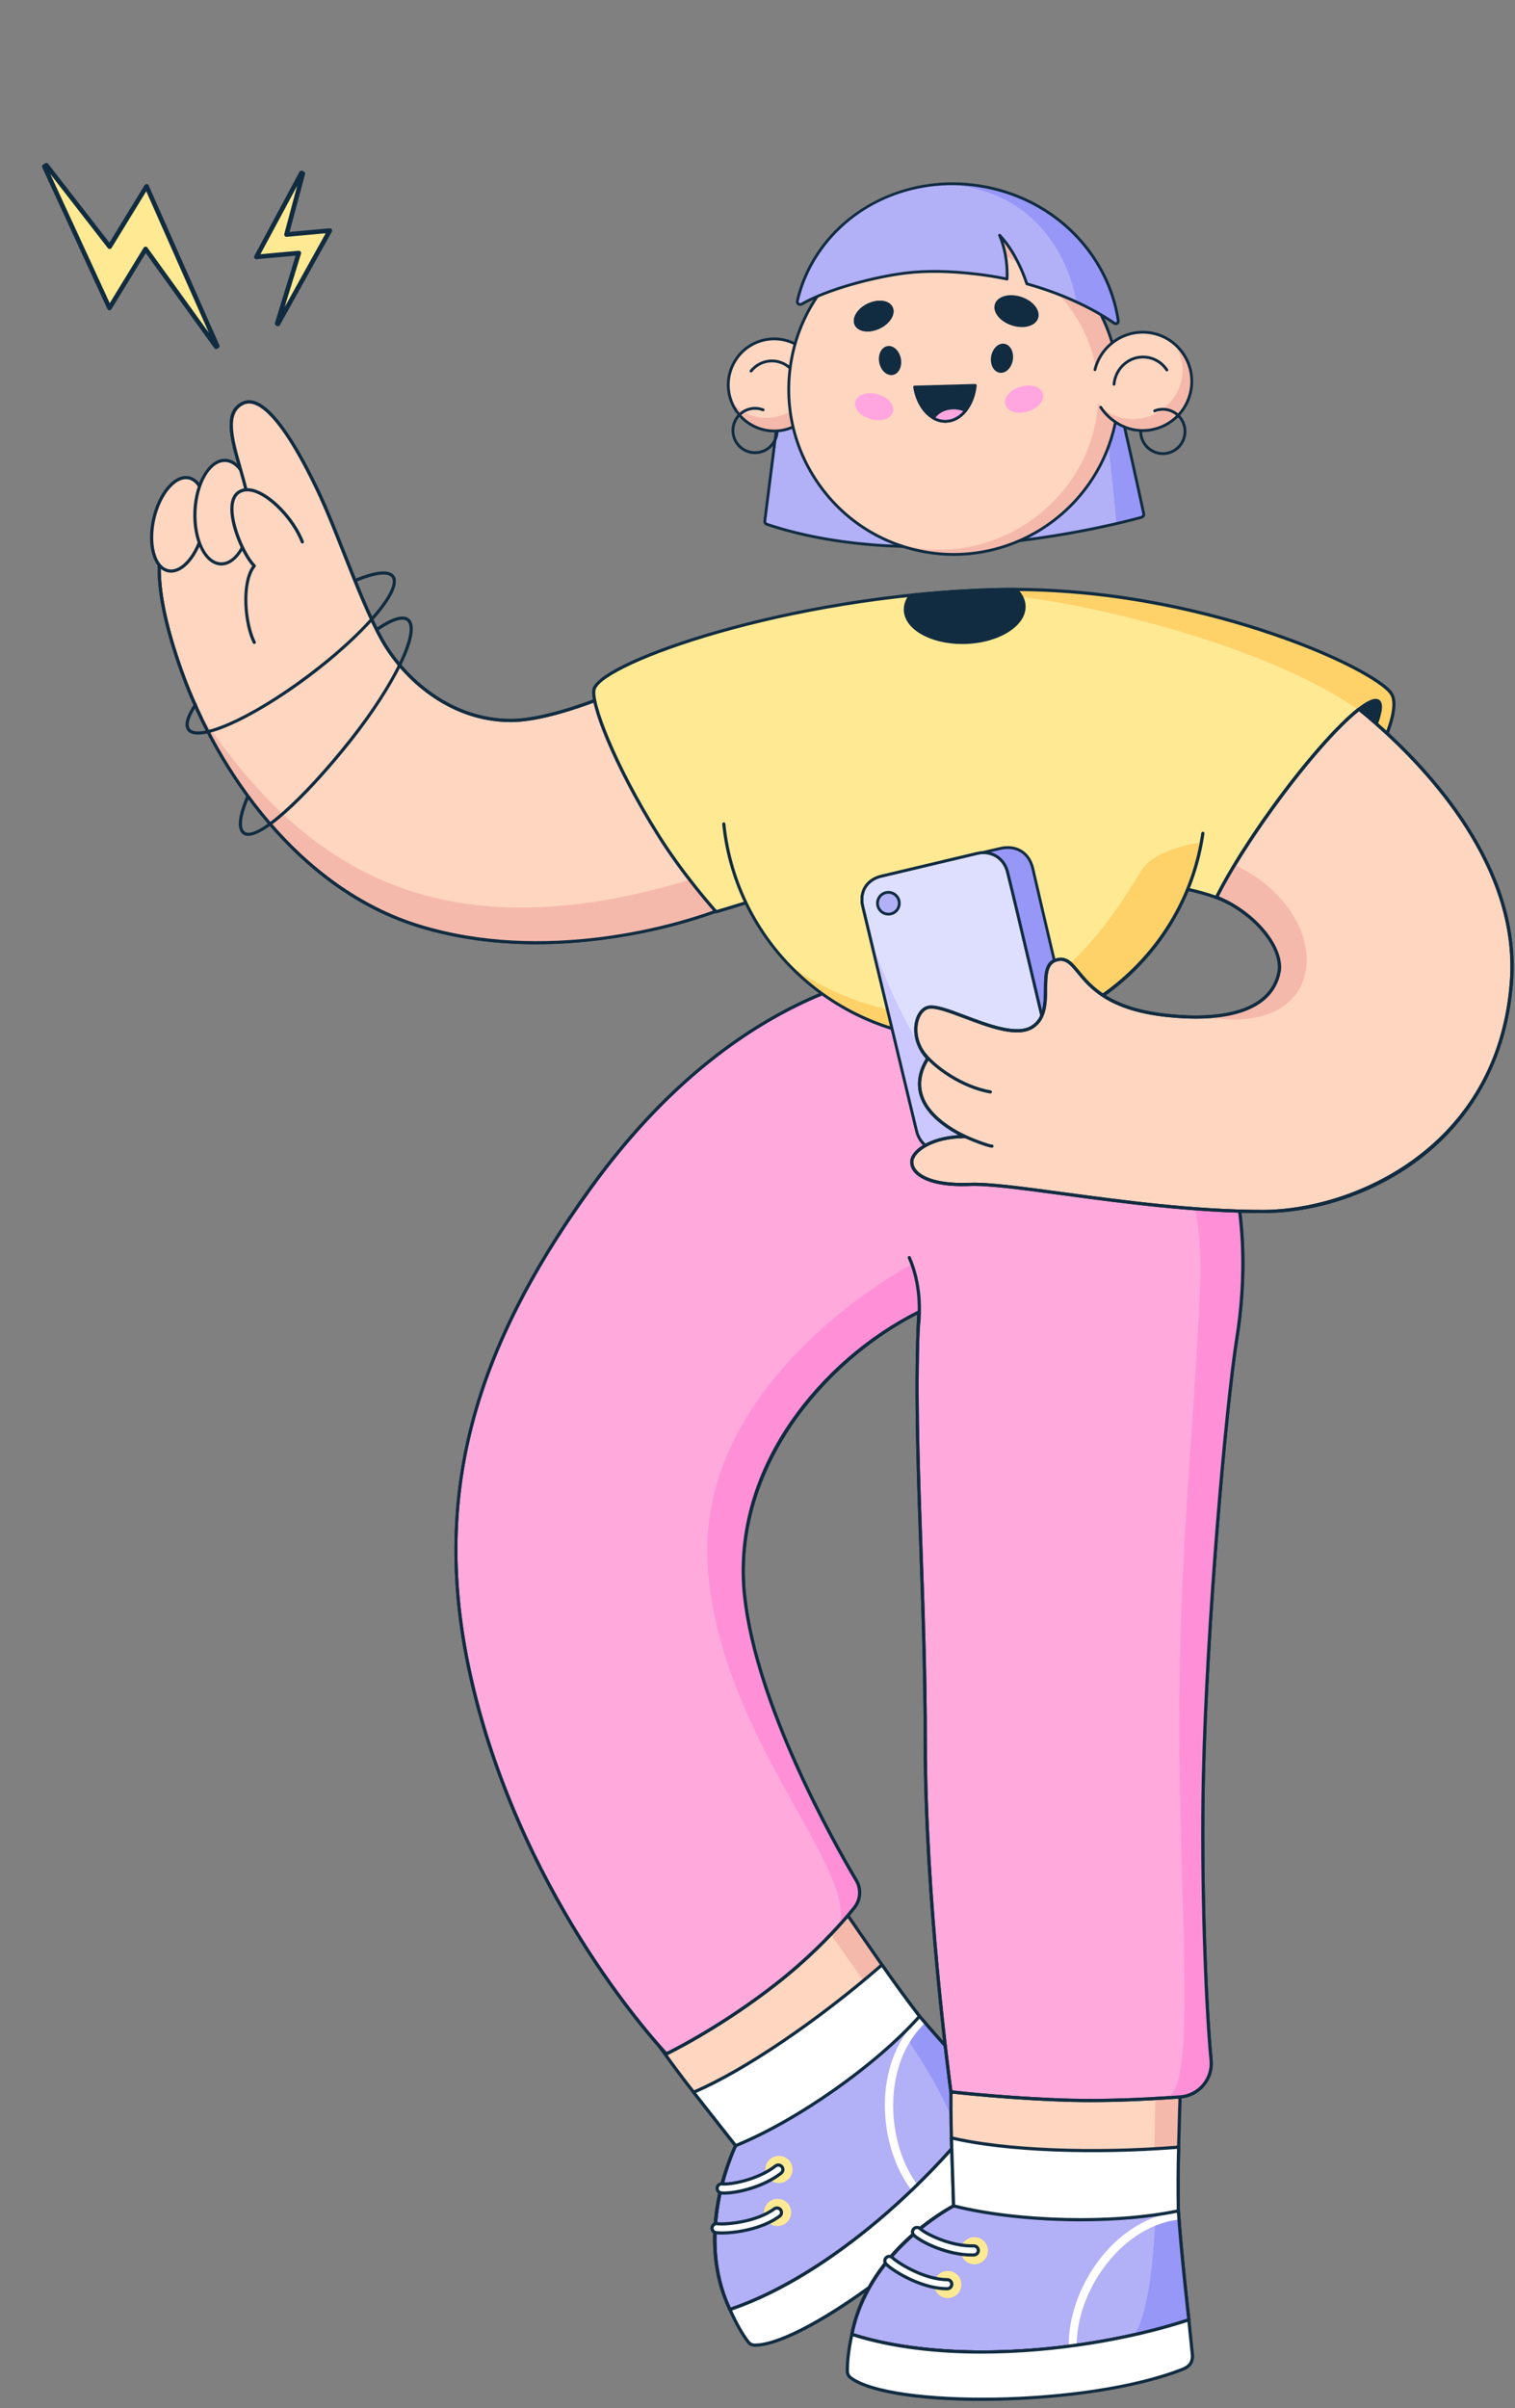 <svg width="287" height="456" viewBox="0 0 287 456" fill="none" xmlns="http://www.w3.org/2000/svg">
<rect x="0" y="0" width="287" height="456" fill="#808080" stroke="none"/>
<g clip-path="url(#clip0_528_10475)">
<path d="M174.199 381.814C171.797 378.681 169.469 375.492 167.216 372.25L167.176 372.198C167.161 372.176 167.146 372.157 167.134 372.141C164.828 368.822 162.585 365.602 160.65 362.774C160.65 362.774 138.167 379.722 124.812 387.366C127.042 390.463 128.903 393.014 131.396 396.192C134.044 399.569 136.697 402.942 139.354 406.311L174.199 381.814Z" fill="#FFD6C0"/>
<path d="M155.367 363.463L170.32 384.599C171.742 384.553 174.502 384.491 175.44 384.301C169.518 375.83 159.598 361.625 159.598 361.625L155.367 363.463L155.367 363.463Z" fill="#F5B9AB"/>
<path d="M139.353 406.615C139.307 406.615 139.262 406.604 139.221 406.584C139.18 406.564 139.143 406.535 139.115 406.5C139.078 406.453 135.392 401.782 131.156 396.379C128.569 393.081 126.64 390.426 124.565 387.543C124.515 387.474 124.497 387.386 124.515 387.302C124.533 387.219 124.586 387.146 124.66 387.104C137.846 379.557 160.241 362.703 160.466 362.533C160.499 362.509 160.536 362.491 160.576 362.481C160.615 362.471 160.657 362.469 160.697 362.476C160.738 362.483 160.776 362.497 160.811 362.519C160.845 362.542 160.875 362.57 160.898 362.604C162.592 365.08 164.503 367.828 166.526 370.738L167.381 371.969C167.401 371.995 167.415 372.013 167.428 372.034L167.453 372.064C169.809 375.449 172.025 378.485 174.438 381.631C174.463 381.664 174.481 381.701 174.491 381.74C174.501 381.78 174.503 381.821 174.497 381.861C174.491 381.902 174.477 381.94 174.455 381.975C174.434 382.01 174.405 382.04 174.372 382.063L139.527 406.56C139.476 406.596 139.415 406.616 139.353 406.616V406.615ZM125.253 387.461C127.25 390.235 129.134 392.82 131.632 396.005C134.222 399.306 136.815 402.605 139.413 405.899L173.766 381.748C171.421 378.683 169.255 375.713 166.966 372.423L166.946 372.398C166.937 372.386 166.928 372.375 166.92 372.363L166.885 372.316L166.028 371.083C164.075 368.274 162.227 365.616 160.577 363.207C158.074 365.083 137.737 380.261 125.252 387.461H125.253Z" fill="#112C41"/>
<path d="M138.279 437.337C152.961 432.398 168.219 420.246 179.406 407.909C182.666 404.311 185.582 400.701 188.035 397.246C188.035 397.246 179.222 387.762 174.199 381.814L171.39 383.801C171.39 383.801 139.454 406.272 139.354 406.311C137.914 409.375 131.913 424.014 138.279 437.337H138.279Z" fill="#B2B0F7"/>
<path d="M138.276 437.64C138.219 437.64 138.163 437.624 138.115 437.594C138.067 437.563 138.028 437.52 138.003 437.468C131.463 423.78 137.751 409.005 139.078 406.183C139.104 406.128 139.145 406.082 139.197 406.051C139.801 405.656 170.899 383.774 171.213 383.553L174.022 381.567C174.083 381.523 174.16 381.504 174.235 381.514C174.31 381.524 174.379 381.561 174.428 381.619C179.389 387.493 188.165 396.945 188.254 397.04C188.301 397.091 188.329 397.157 188.334 397.226C188.339 397.296 188.319 397.365 188.279 397.421C185.792 400.924 182.881 404.521 179.627 408.112C166.856 422.198 151.434 433.231 138.373 437.625C138.342 437.635 138.309 437.64 138.276 437.64ZM139.594 406.508C138.668 408.5 132.149 423.466 138.435 436.964C151.348 432.544 166.557 421.626 179.179 407.705C182.355 404.201 185.201 400.692 187.643 397.271C186.414 395.946 178.756 387.662 174.145 382.222L171.562 384.048C144.404 403.158 140.256 406.057 139.594 406.508Z" fill="#360815"/>
<path d="M187.992 397.299C187.992 397.299 179.18 387.815 174.157 381.867L171.158 384.924C174.847 390.642 180.746 399.489 181.472 405.659C181.479 405.724 185.539 400.753 187.992 397.299H187.992Z" fill="#9797F7"/>
<path d="M173.252 415.019C173.135 415.019 173.019 414.992 172.914 414.94C172.809 414.888 172.718 414.812 172.647 414.719C166.293 406.304 165.215 390.94 173.828 382.345C173.971 382.208 174.162 382.132 174.36 382.134C174.559 382.136 174.749 382.215 174.889 382.356C175.029 382.496 175.108 382.686 175.11 382.885C175.111 383.083 175.035 383.275 174.897 383.417C167.067 391.23 167.889 405.905 173.855 413.806C173.94 413.918 173.992 414.052 174.005 414.192C174.018 414.332 173.992 414.473 173.929 414.599C173.866 414.725 173.77 414.831 173.65 414.906C173.531 414.98 173.393 415.019 173.252 415.019H173.252Z" fill="white"/>
<path d="M138.276 437.64C138.219 437.64 138.163 437.624 138.115 437.594C138.067 437.563 138.028 437.52 138.003 437.468C131.463 423.78 137.751 409.005 139.078 406.183C139.104 406.128 139.145 406.082 139.197 406.051C139.801 405.656 170.899 383.774 171.213 383.553L174.022 381.567C174.083 381.523 174.16 381.504 174.235 381.514C174.31 381.524 174.379 381.561 174.428 381.619C179.389 387.493 188.165 396.945 188.254 397.04C188.301 397.091 188.329 397.157 188.334 397.226C188.339 397.296 188.319 397.365 188.279 397.421C185.792 400.924 182.881 404.521 179.627 408.112C166.856 422.198 151.434 433.231 138.373 437.625C138.342 437.635 138.309 437.64 138.276 437.64ZM139.594 406.508C138.668 408.5 132.149 423.466 138.435 436.964C151.348 432.544 166.557 421.626 179.179 407.705C182.355 404.201 185.201 400.692 187.643 397.271C186.414 395.946 178.756 387.662 174.145 382.222L171.562 384.048C144.404 403.158 140.256 406.057 139.594 406.508Z" fill="#112C41"/>
<path d="M141.715 443.447C142.007 443.833 142.4 444.076 142.939 444.084C152.755 444.224 182.453 421.708 192.651 405.475C193.525 404.084 193.225 403.17 192.652 402.342L188.031 397.246C177.157 412.553 157.235 430.958 138.275 437.338C139.272 439.55 140.4 441.703 141.716 443.447L141.715 443.447Z" fill="white"/>
<path d="M143.026 444.388C142.996 444.388 142.966 444.388 142.935 444.387C142.339 444.379 141.847 444.124 141.474 443.63C140.31 442.088 139.174 440.07 137.999 437.463C137.982 437.424 137.973 437.383 137.973 437.34C137.972 437.298 137.981 437.256 137.998 437.217C138.015 437.179 138.04 437.144 138.071 437.115C138.102 437.087 138.139 437.065 138.179 437.051C157.325 430.609 177.314 411.811 187.784 397.072C187.81 397.035 187.845 397.004 187.884 396.982C187.924 396.96 187.968 396.947 188.013 396.945C188.058 396.942 188.104 396.949 188.146 396.966C188.188 396.983 188.225 397.01 188.255 397.043L192.877 402.139C192.886 402.149 192.894 402.159 192.902 402.17C193.468 402.988 193.911 404.04 192.908 405.636C188.166 413.184 178.794 422.726 167.837 431.16C157.221 439.332 147.733 444.388 143.026 444.388ZM141.958 443.265C142.216 443.607 142.538 443.776 142.944 443.782L143.028 443.783C152.42 443.783 181.9 422.023 192.395 405.315C193.158 404.1 192.957 403.321 192.415 402.531L188.059 397.729C177.534 412.417 157.733 430.979 138.689 437.518C139.796 439.937 140.866 441.82 141.957 443.266L141.958 443.265Z" fill="#112C41"/>
<path d="M174.2 381.813C165.568 391.529 150.405 401.816 139.356 406.311C139.356 406.311 136.352 402.467 132.584 397.705C132.453 397.541 132.322 397.373 132.191 397.205C132.06 397.037 131.929 396.87 131.795 396.702C131.664 396.534 131.53 396.363 131.396 396.192C141.558 391.875 155.853 381.843 167.083 372.073C167.083 372.073 167.1 372.098 167.135 372.141C167.146 372.157 167.164 372.175 167.176 372.197C167.19 372.216 167.205 372.231 167.216 372.25C169.469 375.492 171.798 378.68 174.2 381.813Z" fill="white"/>
<path d="M139.352 406.614C139.306 406.614 139.261 406.603 139.22 406.583C139.178 406.563 139.142 406.534 139.114 406.497C136.865 403.623 134.608 400.755 132.343 397.893C132.212 397.728 132.081 397.56 131.949 397.391C131.819 397.224 131.687 397.057 131.555 396.89L131.155 396.379C131.126 396.342 131.106 396.299 131.096 396.254C131.087 396.208 131.088 396.161 131.099 396.116C131.111 396.071 131.133 396.029 131.163 395.994C131.194 395.959 131.232 395.931 131.275 395.913C140.701 391.908 154.677 382.461 166.88 371.844C166.912 371.816 166.95 371.795 166.991 371.783C167.031 371.77 167.074 371.766 167.116 371.772C167.158 371.777 167.199 371.791 167.235 371.813C167.272 371.835 167.303 371.864 167.327 371.899C167.329 371.902 167.343 371.92 167.368 371.951C167.388 371.977 167.405 371.999 167.42 372.021C167.442 372.048 167.457 372.068 167.471 372.09C169.718 375.324 172.04 378.504 174.437 381.629C174.479 381.685 174.501 381.754 174.499 381.824C174.496 381.894 174.469 381.962 174.423 382.014C166.209 391.26 151.181 401.826 139.467 406.592C139.43 406.607 139.392 406.614 139.353 406.614L139.352 406.614ZM131.874 396.315L132.031 396.515C132.16 396.678 132.289 396.842 132.417 397.007C132.557 397.186 132.687 397.353 132.818 397.517C135.036 400.32 137.246 403.129 139.45 405.944C150.98 401.2 165.658 390.883 173.804 381.798C171.475 378.756 169.217 375.661 167.03 372.516C154.998 382.948 141.282 392.231 131.874 396.315L131.874 396.315Z" fill="#112C41"/>
<path d="M147.564 413.391C148.985 413.391 150.138 412.239 150.138 410.817C150.138 409.396 148.985 408.243 147.564 408.243C146.142 408.243 144.99 409.396 144.99 410.817C144.99 412.239 146.142 413.391 147.564 413.391Z" fill="#FFE993"/>
<path d="M147.731 411.696C144.016 414.467 138.559 415.487 136.611 415.25C136.386 415.222 136.18 415.106 136.04 414.927C135.9 414.748 135.836 414.52 135.864 414.295C135.891 414.069 136.007 413.863 136.186 413.723C136.365 413.583 136.593 413.519 136.819 413.547C138.314 413.729 143.549 412.796 146.918 410.159C147.097 410.019 147.324 409.955 147.55 409.983C147.776 410.01 147.981 410.126 148.122 410.305C148.262 410.484 148.325 410.711 148.298 410.937C148.27 411.163 148.155 411.369 147.976 411.509C147.895 411.572 147.813 411.635 147.731 411.696Z" fill="white"/>
<path d="M137.244 415.586C136.992 415.586 136.767 415.573 136.575 415.55C136.269 415.513 135.991 415.355 135.802 415.113C135.612 414.871 135.526 414.563 135.563 414.258C135.6 413.953 135.757 413.674 136 413.485C136.242 413.295 136.55 413.209 136.855 413.246C138.312 413.423 143.428 412.506 146.731 409.92C146.974 409.731 147.281 409.646 147.586 409.683C147.892 409.72 148.17 409.877 148.36 410.118C148.551 410.362 148.636 410.666 148.599 410.974C148.561 411.281 148.406 411.556 148.163 411.747C148.08 411.812 147.996 411.876 147.912 411.939C144.45 414.522 139.62 415.586 137.244 415.586L137.244 415.586ZM136.715 413.843C136.438 413.843 136.198 414.05 136.164 414.331C136.147 414.477 136.188 414.624 136.278 414.74C136.369 414.856 136.502 414.931 136.648 414.949C138.512 415.177 143.9 414.176 147.549 411.454C147.63 411.394 147.71 411.333 147.788 411.271C147.905 411.179 147.979 411.048 147.997 410.901C148.015 410.754 147.974 410.608 147.883 410.492C147.792 410.376 147.659 410.301 147.513 410.284C147.367 410.266 147.22 410.307 147.104 410.397C143.671 413.085 138.312 414.034 136.782 413.848C136.759 413.845 136.737 413.844 136.715 413.844V413.843Z" fill="#112C41"/>
<path d="M147.306 421.527C148.727 421.527 149.88 420.374 149.88 418.953C149.88 417.531 148.727 416.379 147.306 416.379C145.885 416.379 144.732 417.531 144.732 418.953C144.732 420.374 145.885 421.527 147.306 421.527Z" fill="#FFE993"/>
<path d="M147.441 419.836C143.646 422.496 137.546 423.071 135.606 422.776C135.384 422.739 135.186 422.615 135.054 422.433C134.922 422.251 134.867 422.024 134.9 421.801C134.934 421.578 135.054 421.378 135.234 421.243C135.415 421.108 135.641 421.05 135.864 421.08C137.353 421.306 143.229 420.811 146.674 418.275C146.857 418.14 147.086 418.084 147.311 418.118C147.535 418.152 147.737 418.274 147.872 418.457C148.007 418.64 148.064 418.869 148.03 419.094C147.996 419.318 147.874 419.52 147.692 419.655C147.609 419.716 147.526 419.777 147.441 419.836V419.836Z" fill="white"/>
<path d="M136.725 423.144C136.246 423.144 135.85 423.119 135.564 423.075C134.932 422.979 134.495 422.386 134.591 421.754C134.687 421.121 135.28 420.686 135.913 420.781C137.282 420.989 143.067 420.557 146.499 418.031C146.746 417.849 147.056 417.773 147.36 417.819C147.665 417.865 147.938 418.03 148.121 418.277C148.303 418.525 148.379 418.835 148.333 419.139C148.287 419.443 148.123 419.717 147.875 419.9C147.791 419.962 147.705 420.024 147.619 420.084C144.269 422.432 139.296 423.144 136.725 423.144L136.725 423.144ZM135.738 421.373C135.599 421.374 135.465 421.428 135.363 421.523C135.262 421.618 135.2 421.748 135.189 421.887C135.179 422.026 135.221 422.163 135.307 422.272C135.393 422.382 135.518 422.454 135.655 422.476C137.408 422.743 143.437 422.275 147.271 419.588C147.353 419.53 147.435 419.471 147.516 419.412C147.762 419.23 147.814 418.882 147.633 418.636C147.545 418.518 147.415 418.439 147.269 418.417C147.124 418.395 146.976 418.432 146.857 418.519C143.285 421.149 137.25 421.597 135.822 421.38C135.794 421.375 135.766 421.373 135.738 421.373H135.738Z" fill="#112C41"/>
<path d="M223.226 418.655C223.15 414.707 223.167 410.759 223.277 406.812L223.275 406.746C223.277 406.72 223.275 406.695 223.275 406.676C223.387 402.635 223.491 398.712 223.61 395.288C223.61 395.288 195.458 395.595 180.173 393.826C180.131 397.642 180.116 400.799 180.239 404.837C180.447 411.778 180.644 417.705 180.644 417.705L223.226 418.655H223.226Z" fill="#FFD6C0"/>
<path d="M218.953 392.71L218.455 418.597C219.628 419.404 221.886 420.992 222.755 421.395C223.011 411.062 223.449 393.741 223.449 393.741L218.953 392.71H218.953Z" fill="#F5B9AB"/>
<path d="M223.226 418.958H223.219L180.637 418.008C180.56 418.006 180.486 417.975 180.431 417.921C180.376 417.866 180.344 417.793 180.342 417.715C180.34 417.656 180.142 411.708 179.936 404.846C179.809 400.655 179.831 397.374 179.87 393.822C179.871 393.78 179.88 393.738 179.898 393.7C179.915 393.661 179.941 393.627 179.973 393.598C180.004 393.57 180.042 393.549 180.082 393.537C180.123 393.524 180.166 393.52 180.208 393.525C195.299 395.271 223.326 394.988 223.607 394.985C223.688 394.99 223.769 395.017 223.827 395.076C223.885 395.135 223.916 395.215 223.913 395.298C223.809 398.275 223.718 401.595 223.621 405.109L223.578 406.684C223.579 406.716 223.579 406.739 223.577 406.763L223.579 406.804C223.469 410.927 223.453 414.686 223.529 418.648C223.53 418.689 223.522 418.729 223.508 418.766C223.493 418.803 223.471 418.838 223.442 418.866C223.414 418.895 223.381 418.918 223.343 418.933C223.306 418.949 223.266 418.957 223.226 418.957L223.226 418.958ZM180.937 417.409L222.917 418.345C222.847 414.489 222.866 410.812 222.973 406.804L222.972 406.753V406.703L222.972 406.67L223.015 405.093C223.109 401.701 223.197 398.49 223.296 395.593C220.171 395.619 194.795 395.774 180.472 394.164C180.435 397.582 180.418 400.781 180.541 404.827C180.722 410.835 180.895 416.141 180.937 417.409Z" fill="#112C41"/>
<path d="M161.377 442.046C176.126 446.779 195.618 446.048 211.941 442.752C216.7 441.789 221.188 440.613 225.212 439.286C225.212 439.286 223.743 426.423 223.226 418.655L219.786 418.588C219.786 418.588 180.748 417.733 180.644 417.706C177.667 419.318 164.154 427.543 161.377 442.046Z" fill="#B2B0F7"/>
<path d="M186.189 445.694C176.856 445.694 168.249 444.57 161.285 442.335C161.214 442.312 161.154 442.265 161.117 442.201C161.079 442.138 161.066 442.062 161.08 441.99C163.932 427.091 177.757 418.925 180.5 417.44C180.553 417.411 180.614 417.399 180.674 417.405C181.395 417.445 219.409 418.277 219.793 418.285L223.232 418.353C223.308 418.354 223.38 418.384 223.435 418.436C223.49 418.489 223.523 418.56 223.528 418.636C224.039 426.308 225.498 439.124 225.513 439.253C225.521 439.322 225.505 439.392 225.467 439.451C225.43 439.509 225.373 439.553 225.307 439.575C221.227 440.92 216.75 442.089 212.001 443.049C203.256 444.815 194.439 445.694 186.188 445.694L186.189 445.694ZM161.726 441.84C174.744 445.942 193.463 446.175 211.881 442.455C216.517 441.518 220.889 440.381 224.884 439.076C224.681 437.28 223.429 426.068 222.943 418.953L219.781 418.891C186.586 418.164 181.525 418.037 180.723 418.008C178.796 419.063 164.671 427.245 161.726 441.84Z" fill="#360815"/>
<path d="M225.151 439.306C225.151 439.306 223.682 426.443 223.165 418.674L218.938 419.357C218.516 426.149 218.019 436.77 214.943 442.169C214.911 442.225 221.128 440.632 225.151 439.306H225.151Z" fill="#9797F7"/>
<path d="M203.217 444.973C203.018 444.973 202.827 444.894 202.685 444.754C202.544 444.614 202.463 444.424 202.46 444.225C202.335 433.681 210.58 420.672 222.611 418.862C222.807 418.837 223.005 418.89 223.163 419.009C223.321 419.129 223.425 419.305 223.455 419.501C223.484 419.696 223.436 419.896 223.32 420.056C223.205 420.217 223.031 420.326 222.836 420.36C211.898 422.005 203.857 434.307 203.974 444.207C203.975 444.306 203.957 444.405 203.92 444.497C203.883 444.589 203.828 444.674 203.759 444.745C203.69 444.816 203.607 444.873 203.515 444.912C203.424 444.951 203.326 444.972 203.226 444.973L203.217 444.973Z" fill="white"/>
<path d="M186.189 445.694C176.856 445.694 168.249 444.57 161.285 442.335C161.214 442.312 161.154 442.265 161.117 442.201C161.079 442.138 161.066 442.062 161.08 441.99C163.932 427.091 177.757 418.925 180.5 417.44C180.553 417.411 180.614 417.399 180.674 417.405C181.395 417.445 219.409 418.277 219.793 418.285L223.232 418.353C223.308 418.354 223.38 418.384 223.435 418.436C223.49 418.489 223.523 418.56 223.528 418.636C224.039 426.308 225.498 439.124 225.513 439.253C225.521 439.322 225.505 439.392 225.467 439.451C225.43 439.509 225.373 439.553 225.307 439.575C221.227 440.92 216.75 442.089 212.001 443.049C203.256 444.815 194.439 445.694 186.188 445.694L186.189 445.694ZM161.726 441.84C174.744 445.942 193.463 446.175 211.881 442.455C216.517 441.518 220.889 440.381 224.884 439.076C224.681 437.28 223.429 426.068 222.943 418.953L219.781 418.891C186.586 418.164 181.525 418.037 180.723 418.008C178.796 419.063 164.671 427.245 161.726 441.84Z" fill="#112C41"/>
<path d="M160.526 449.005C160.532 449.489 160.704 449.918 161.133 450.244C168.953 456.179 206.217 455.672 224.055 448.652C225.583 448.051 225.884 447.137 225.914 446.13L225.215 439.286C207.382 445.159 180.428 448.157 161.38 442.046C160.87 444.418 160.501 446.821 160.527 449.005H160.526Z" fill="white"/>
<path d="M185.783 454.641C173.756 454.641 164.384 453.094 160.947 450.485C160.472 450.124 160.227 449.627 160.22 449.008C160.198 447.076 160.479 444.778 161.08 441.982C161.089 441.94 161.107 441.901 161.132 441.867C161.157 441.833 161.188 441.805 161.225 441.783C161.262 441.762 161.302 441.749 161.344 441.745C161.386 441.74 161.429 441.744 161.469 441.757C180.704 447.929 207.946 444.653 225.117 438.998C225.16 438.984 225.205 438.98 225.25 438.986C225.295 438.992 225.338 439.008 225.376 439.032C225.414 439.057 225.446 439.09 225.47 439.128C225.493 439.167 225.508 439.21 225.513 439.255L226.211 446.1C226.213 446.113 226.213 446.126 226.213 446.139C226.183 447.134 225.916 448.243 224.162 448.934C215.868 452.197 202.664 454.319 188.84 454.609C187.805 454.631 186.784 454.641 185.784 454.641H185.783ZM161.603 442.435C161.059 445.039 160.804 447.19 160.825 449.001C160.83 449.43 160.99 449.758 161.312 450.003C168.72 455.625 205.525 455.616 223.94 448.37C225.274 447.845 225.574 447.099 225.606 446.141L224.948 439.691C214.303 443.148 199.908 445.69 185.93 445.691C177.343 445.691 168.913 444.732 161.602 442.435H161.603Z" fill="#112C41"/>
<path d="M223.225 418.654C210.513 421.355 192.204 420.642 180.643 417.705C180.643 417.705 180.505 412.829 180.295 406.76C180.287 406.55 180.281 406.337 180.275 406.124C180.269 405.911 180.264 405.699 180.255 405.484L180.236 404.837C190.978 407.39 208.436 407.793 223.272 406.59C223.272 406.59 223.271 406.62 223.273 406.676C223.273 406.695 223.276 406.72 223.273 406.745C223.273 406.768 223.276 406.789 223.274 406.811C223.165 410.758 223.149 414.706 223.224 418.654H223.225Z" fill="white"/>
<path d="M204.717 420.637C196.201 420.637 187.428 419.741 180.568 417.999C180.504 417.983 180.448 417.947 180.407 417.895C180.365 417.844 180.342 417.78 180.34 417.714C180.339 417.666 180.2 412.769 179.992 406.771C179.985 406.56 179.979 406.347 179.973 406.133C179.966 405.91 179.961 405.704 179.953 405.496L179.934 404.846C179.932 404.8 179.942 404.754 179.961 404.712C179.981 404.669 180.009 404.632 180.045 404.603C180.081 404.574 180.124 404.553 180.169 404.542C180.214 404.532 180.261 404.532 180.306 404.543C190.271 406.911 207.126 407.596 223.247 406.288C223.29 406.284 223.332 406.29 223.372 406.304C223.412 406.318 223.449 406.34 223.48 406.369C223.511 406.398 223.535 406.433 223.552 406.473C223.568 406.512 223.576 406.554 223.575 406.596C223.575 406.6 223.575 406.623 223.576 406.663C223.577 406.696 223.578 406.725 223.577 406.75C223.578 406.786 223.578 406.81 223.577 406.835C223.467 410.772 223.451 414.711 223.528 418.648C223.529 418.719 223.506 418.787 223.462 418.842C223.418 418.897 223.357 418.936 223.288 418.95C217.961 420.082 211.418 420.637 204.717 420.637H204.717ZM180.939 417.468C193.035 420.49 210.971 420.891 222.917 418.409C222.847 414.579 222.864 410.747 222.969 406.918C207.095 408.178 190.548 407.515 180.551 405.222L180.558 405.476C180.566 405.683 180.572 405.891 180.578 406.099C180.584 406.328 180.59 406.54 180.598 406.75C180.779 412.016 180.909 416.433 180.939 417.468Z" fill="#112C41"/>
<path d="M184.583 428.78C186.005 428.78 187.157 427.628 187.157 426.206C187.157 424.785 186.005 423.632 184.583 423.632C183.162 423.632 182.01 424.785 182.01 426.206C182.01 427.628 183.162 428.78 184.583 428.78Z" fill="#FFE993"/>
<path d="M184.197 427.009C179.564 427.037 174.566 424.621 173.138 423.274C172.978 423.116 172.885 422.902 172.881 422.678C172.877 422.453 172.961 422.236 173.115 422.072C173.269 421.909 173.481 421.813 173.705 421.804C173.93 421.795 174.149 421.875 174.315 422.026C175.411 423.06 180.179 425.414 184.455 425.289C184.567 425.286 184.679 425.305 184.785 425.345C184.89 425.385 184.986 425.445 185.068 425.522C185.15 425.599 185.216 425.692 185.262 425.795C185.309 425.897 185.334 426.008 185.337 426.121C185.341 426.233 185.322 426.345 185.282 426.451C185.242 426.556 185.182 426.652 185.104 426.734C185.027 426.816 184.935 426.882 184.832 426.928C184.729 426.975 184.619 427 184.506 427.003C184.403 427.006 184.3 427.008 184.197 427.009V427.009Z" fill="white"/>
<path d="M184.113 427.313C179.36 427.313 174.386 424.872 172.926 423.495C172.461 423.056 172.439 422.32 172.878 421.854C173.317 421.389 174.052 421.367 174.518 421.806C175.586 422.813 180.249 425.109 184.442 424.987C185.075 424.968 185.617 425.474 185.636 426.112C185.645 426.422 185.533 426.717 185.321 426.943C185.108 427.168 184.821 427.298 184.511 427.307C184.406 427.31 184.3 427.312 184.195 427.313H184.114L184.113 427.313ZM173.722 422.096C173.575 422.096 173.428 422.154 173.319 422.27C173.218 422.377 173.164 422.52 173.168 422.667C173.172 422.814 173.235 422.953 173.342 423.054C174.708 424.343 179.635 426.734 184.191 426.707C184.292 426.707 184.392 426.705 184.493 426.702C184.641 426.697 184.778 426.635 184.88 426.528C184.981 426.42 185.035 426.279 185.031 426.131C185.025 425.984 184.962 425.845 184.855 425.744C184.748 425.644 184.606 425.589 184.459 425.593C180.101 425.721 175.225 423.305 174.103 422.247C174 422.15 173.864 422.096 173.722 422.096H173.722Z" fill="#112C41"/>
<path d="M179.55 435.175C180.972 435.175 182.124 434.023 182.124 432.601C182.124 431.18 180.972 430.027 179.55 430.027C178.129 430.027 176.977 431.18 176.977 432.601C176.977 434.023 178.129 435.175 179.55 435.175Z" fill="#FFE993"/>
<path d="M179.133 433.393C174.5 433.283 169.248 430.128 167.861 428.739C167.704 428.578 167.617 428.361 167.619 428.135C167.621 427.91 167.711 427.695 167.871 427.535C168.03 427.376 168.245 427.286 168.471 427.284C168.696 427.283 168.913 427.37 169.074 427.527C170.139 428.592 175.163 431.679 179.441 431.682C179.665 431.687 179.877 431.78 180.033 431.94C180.189 432.1 180.276 432.315 180.276 432.539C180.277 432.762 180.189 432.977 180.033 433.137C179.878 433.298 179.665 433.391 179.442 433.397C179.339 433.397 179.236 433.395 179.133 433.393L179.133 433.393Z" fill="white"/>
<path d="M179.428 433.699C179.329 433.699 179.229 433.698 179.129 433.695C174.279 433.58 168.953 430.256 167.65 428.953C167.431 428.733 167.311 428.442 167.311 428.132C167.311 427.822 167.431 427.531 167.651 427.312C167.869 427.095 168.164 426.973 168.471 426.973C168.779 426.973 169.074 427.095 169.292 427.312C170.27 428.292 175.184 431.376 179.444 431.378C179.752 431.379 180.047 431.501 180.264 431.719C180.482 431.936 180.604 432.231 180.605 432.539C180.605 432.691 180.575 432.842 180.517 432.983C180.459 433.124 180.373 433.252 180.265 433.359C180.042 433.582 179.741 433.698 179.427 433.699L179.428 433.699ZM168.471 427.578C168.361 427.577 168.254 427.61 168.163 427.671C168.071 427.731 168 427.818 167.958 427.919C167.916 428.021 167.905 428.132 167.927 428.24C167.948 428.348 168.001 428.447 168.079 428.524C169.332 429.779 174.464 432.978 179.144 433.089C179.244 433.092 179.345 433.092 179.444 433.093C179.593 433.093 179.732 433.035 179.837 432.93C179.942 432.825 179.999 432.686 179.999 432.538C179.999 432.391 179.94 432.25 179.836 432.146C179.732 432.042 179.591 431.983 179.444 431.983C175.009 431.981 169.884 428.762 168.863 427.74C168.812 427.688 168.751 427.647 168.683 427.619C168.616 427.591 168.544 427.577 168.471 427.577L168.471 427.578Z" fill="#112C41"/>
<path d="M227.963 336.55C227.56 355.077 228.344 378.972 229.425 390.122C229.77 393.674 227.127 396.811 223.57 397.075C222.794 397.132 221.965 397.19 221.093 397.244C215.985 397.58 209.375 397.868 203.135 397.72C191.569 397.444 180.142 396.121 180.142 396.121C180.142 396.121 175.279 360.776 175.279 329.888C175.279 299.001 172.857 271.747 174.068 248.43C174.062 248.433 174.053 248.437 174.047 248.443C156.491 257.227 138.34 277.51 141.065 302.332C143.314 322.827 157.469 348.097 162.22 356.1C162.687 356.886 162.903 357.795 162.84 358.707C162.777 359.619 162.437 360.489 161.866 361.203C161.294 361.918 160.594 362.765 159.758 363.713C157 366.866 152.801 371.163 147.12 375.614C136.166 384.202 126.228 388.938 126.228 388.938C126.228 388.938 98.978 360.473 89.289 318.079C81.178 282.588 90.5 254.487 111.998 224.811C132.987 195.837 157.966 183.688 179.518 182.719C180.662 182.667 181.792 182.652 182.906 182.667C208.085 183.067 226.061 200.558 230.991 213.606C236.138 227.233 236.159 241.723 234.321 253.276C232.202 266.6 228.568 308.691 227.963 336.55Z" fill="#FFA9DC"/>
<path d="M206.609 398.062C205.448 398.062 204.283 398.049 203.127 398.022C191.68 397.749 180.221 396.435 180.107 396.421C180.04 396.413 179.978 396.384 179.93 396.337C179.882 396.29 179.851 396.228 179.841 396.162C179.793 395.808 174.976 360.443 174.976 329.888C174.976 316.871 174.55 304.63 174.138 292.792C173.593 277.117 173.077 262.301 173.739 248.937C156.217 257.898 138.73 278.296 141.365 302.298C143.624 322.875 158.098 348.562 162.48 355.945C163.493 357.651 163.341 359.84 162.102 361.391C161.416 362.249 160.711 363.09 159.985 363.913C157.441 366.82 153.176 371.252 147.307 375.852C136.451 384.362 126.458 389.164 126.358 389.211C126.24 389.267 126.1 389.241 126.009 389.147C125.941 389.076 119.085 381.868 111.137 369.571C103.803 358.222 94.008 340.089 88.993 318.146C85.037 300.837 85.12 284.823 89.247 269.187C93.015 254.911 100.376 240.337 111.752 224.633C121.7 210.9 133.018 200.258 145.393 193.002C156.331 186.588 168.126 182.928 179.504 182.416C180.616 182.366 181.761 182.348 182.91 182.364C197.357 182.593 208.183 188.355 214.722 193.149C222.399 198.778 228.587 206.385 231.274 213.499C236.905 228.406 236.202 243.383 234.621 253.323C232.55 266.342 228.888 307.95 228.266 336.557C227.844 355.964 228.696 379.457 229.727 390.093C229.902 391.892 229.357 393.644 228.193 395.026C227.029 396.408 225.395 397.243 223.592 397.377C222.816 397.434 221.985 397.492 221.112 397.547C217.326 397.796 212.011 398.062 206.61 398.062L206.609 398.062ZM180.41 395.846C182.098 396.034 192.625 397.166 203.142 397.417C209.648 397.571 216.484 397.244 221.073 396.942C221.898 396.89 222.723 396.834 223.547 396.773C225.186 396.651 226.671 395.892 227.73 394.636C228.788 393.38 229.283 391.787 229.124 390.151C228.091 379.498 227.238 355.973 227.66 336.544C228.282 307.913 231.949 266.263 234.022 253.228C235.592 243.361 236.291 228.496 230.707 213.713C228.059 206.704 221.95 199.2 214.363 193.638C207.896 188.897 197.187 183.197 182.901 182.97C181.764 182.955 180.631 182.972 179.531 183.021C165.291 183.662 137.614 189.965 112.243 224.988C88.841 257.292 82.065 285.112 89.584 318.011C94.579 339.867 104.339 357.935 111.646 369.242C118.911 380.483 125.249 387.443 126.296 388.568C127.751 387.851 136.976 383.182 146.934 375.376C152.766 370.805 157.003 366.403 159.531 363.514C160.25 362.697 160.95 361.864 161.629 361.014C162.713 359.658 162.845 357.746 161.96 356.255C157.562 348.846 143.036 323.063 140.764 302.365C139.513 290.966 142.603 279.498 149.701 269.202C155.75 260.428 164.343 252.962 173.901 248.177C173.951 248.145 174.01 248.129 174.07 248.129C174.129 248.13 174.187 248.149 174.237 248.182C174.28 248.211 174.315 248.25 174.338 248.297C174.362 248.343 174.373 248.395 174.371 248.446C173.67 261.92 174.192 276.906 174.744 292.771C175.156 304.615 175.582 316.861 175.582 329.889C175.582 359.101 179.991 392.721 180.41 395.846L180.41 395.846Z" fill="#112C41"/>
<path d="M141.065 302.332C143.315 322.827 157.47 348.097 162.221 356.101C162.688 356.886 162.904 357.796 162.841 358.707C162.777 359.619 162.438 360.49 161.867 361.203C161.294 361.918 160.595 362.766 159.759 363.714C159.411 363.838 159.182 364.055 159.205 363.91C161.049 352.297 136.524 328.375 134.102 297.184C131.288 260.954 172.857 239.346 172.857 239.346C174.069 243.888 174.159 248.219 174.159 248.219C174.159 248.219 174.117 248.307 174.047 248.443C156.492 257.228 138.34 277.51 141.065 302.332ZM227.964 336.551C227.561 355.077 228.345 378.973 229.426 390.122C229.771 393.674 227.128 396.812 223.57 397.075C222.795 397.133 221.966 397.19 221.094 397.245C226.753 394.995 223.422 362.29 223.422 327.163C223.422 292.036 225.986 274.839 227.358 243.283C228.872 208.459 204.649 186.353 182.907 182.671V182.668C208.086 183.067 226.062 200.558 230.991 213.607C236.139 227.233 236.16 241.723 234.322 253.276C232.203 266.6 228.569 308.691 227.964 336.551Z" fill="#FF90D8"/>
<path d="M206.609 398.062C205.448 398.062 204.283 398.05 203.127 398.023C191.68 397.75 180.221 396.435 180.107 396.422C180.04 396.414 179.978 396.384 179.93 396.337C179.882 396.29 179.851 396.229 179.841 396.162C179.793 395.808 174.976 360.443 174.976 329.888C174.976 316.871 174.55 304.63 174.138 292.792C173.593 277.117 173.077 262.301 173.739 248.937C156.217 257.898 138.73 278.297 141.365 302.299C143.624 322.875 158.098 348.563 162.48 355.946C163.493 357.652 163.341 359.841 162.102 361.392C161.416 362.249 160.711 363.09 159.985 363.913C157.441 366.821 153.176 371.253 147.307 375.852C136.451 384.362 126.458 389.164 126.358 389.211C126.24 389.268 126.1 389.242 126.009 389.148C125.941 389.076 119.085 381.868 111.137 369.571C103.803 358.223 94.008 340.089 88.993 318.146C85.037 300.838 85.12 284.823 89.247 269.187C93.015 254.911 100.376 240.337 111.752 224.633C121.7 210.9 133.018 200.258 145.393 193.002C156.331 186.589 168.126 182.928 179.504 182.416C180.616 182.366 181.761 182.349 182.91 182.365C197.357 182.594 208.183 188.356 214.722 193.149C222.399 198.778 228.587 206.385 231.274 213.499C236.905 228.406 236.202 243.384 234.621 253.323C232.55 266.343 228.888 307.95 228.266 336.557C227.844 355.964 228.696 379.457 229.727 390.093C229.902 391.893 229.357 393.645 228.193 395.027C227.029 396.409 225.395 397.244 223.592 397.377C222.816 397.435 221.985 397.492 221.112 397.547C217.326 397.796 212.011 398.063 206.61 398.063L206.609 398.062ZM180.41 395.846C182.098 396.034 192.625 397.166 203.142 397.417C209.648 397.571 216.484 397.244 221.073 396.942C221.898 396.891 222.723 396.834 223.547 396.773C225.186 396.652 226.671 395.893 227.73 394.636C228.788 393.38 229.283 391.788 229.124 390.152C228.091 379.498 227.238 355.974 227.66 336.544C228.282 307.914 231.949 266.264 234.022 253.228C235.592 243.361 236.291 228.496 230.707 213.714C228.059 206.705 221.95 199.2 214.363 193.638C207.896 188.897 197.187 183.197 182.901 182.971C181.764 182.955 180.631 182.972 179.531 183.022C165.291 183.662 137.614 189.965 112.243 224.989C88.841 257.293 82.065 285.113 89.584 318.011C94.579 339.868 104.339 357.935 111.646 369.242C118.911 380.483 125.249 387.443 126.296 388.568C127.751 387.851 136.976 383.183 146.934 375.376C152.766 370.806 157.003 366.403 159.531 363.514C160.25 362.698 160.95 361.864 161.629 361.014C162.713 359.659 162.845 357.747 161.96 356.256C157.562 348.846 143.036 323.063 140.764 302.366C139.513 290.966 142.603 279.499 149.701 269.202C155.75 260.429 164.343 252.962 173.901 248.178C173.951 248.146 174.01 248.129 174.07 248.13C174.129 248.131 174.187 248.149 174.237 248.182C174.28 248.211 174.315 248.251 174.338 248.297C174.362 248.343 174.373 248.395 174.371 248.447C173.67 261.92 174.192 276.906 174.744 292.772C175.156 304.615 175.582 316.862 175.582 329.889C175.582 359.101 179.991 392.721 180.41 395.847L180.41 395.846Z" fill="#112C41"/>
<path d="M173.923 252.042C173.88 252.042 173.837 252.033 173.798 252.015C173.759 251.998 173.724 251.972 173.696 251.94C173.667 251.907 173.646 251.87 173.633 251.828C173.62 251.787 173.617 251.744 173.622 251.701C174.05 248.264 174.112 243.14 171.975 238.256C171.944 238.183 171.943 238.1 171.973 238.026C172.002 237.952 172.06 237.892 172.133 237.86C172.206 237.829 172.288 237.827 172.363 237.855C172.437 237.884 172.497 237.941 172.53 238.013C174.722 243.023 174.66 248.263 174.223 251.776C174.214 251.849 174.178 251.917 174.123 251.966C174.068 252.014 173.996 252.041 173.923 252.042L173.923 252.042Z" fill="#112C41"/>
</g>
<g clip-path="url(#clip1_528_10475)">
<path d="M34.5 127.381C35.281 129.548 36.226 131.867 37.334 134.281C37.334 134.284 37.337 134.284 37.337 134.287C44.407 149.694 58.187 168.854 79.461 175.377C102.972 182.588 128.979 175.679 139.916 170.849L139.606 169.964L130.802 144.889L129.891 124.966C129.891 124.966 108.322 136.437 96.778 136.437C85.233 136.437 76.423 128.286 72.474 121.344C68.525 114.401 64.272 101.723 60.93 94.478C55.486 82.675 49.939 74.561 46.044 76.366C41.487 78.479 45.133 86.328 46.652 92.969C43.614 92.365 36.627 92.063 33.285 96.893C29.943 101.723 27.847 108.943 34.5 127.381Z" fill="#FFD6C0"/>
<path d="M101.507 178.809C105.686 178.809 110 178.515 114.441 177.928C127.941 176.142 137.445 172.27 140.036 171.125C140.106 171.095 140.162 171.039 140.192 170.969C140.222 170.9 140.225 170.822 140.2 170.75L139.89 169.866L131.1 144.831L130.191 124.953C130.189 124.902 130.174 124.852 130.147 124.809C130.12 124.765 130.082 124.729 130.038 124.704C129.993 124.679 129.943 124.665 129.892 124.664C129.84 124.664 129.79 124.676 129.744 124.7C129.529 124.814 108.11 136.135 96.774 136.135C85.304 136.135 76.656 128.087 72.735 121.195C70.323 116.954 67.831 110.651 65.422 104.556C63.918 100.752 62.498 97.16 61.203 94.353C57.752 86.87 52.736 77.621 48.444 76.052C47.538 75.721 46.686 75.735 45.912 76.093C42.094 77.864 43.599 83.128 45.193 88.701C45.562 89.988 45.941 91.316 46.248 92.591C44.16 92.256 36.662 91.475 33.031 96.722C29.808 101.382 27.426 108.681 34.211 127.483C35.022 129.734 35.979 132.064 37.055 134.407C37.056 134.411 37.058 134.414 37.059 134.417C41.601 144.314 54.812 168.137 79.368 175.666C86.193 177.759 93.604 178.809 101.507 178.809L101.507 178.809ZM139.534 170.686C128 175.71 102.676 182.183 79.548 175.089C55.224 167.631 42.117 143.983 37.611 134.162L37.606 134.153C36.538 131.826 35.588 129.513 34.783 127.279C28.091 108.733 30.395 101.598 33.532 97.064C37.312 91.6 45.651 93.079 46.589 93.265C46.639 93.275 46.69 93.272 46.738 93.257C46.787 93.242 46.831 93.215 46.866 93.179C46.901 93.143 46.927 93.099 46.941 93.051C46.955 93.002 46.956 92.951 46.945 92.902C46.619 91.476 46.191 89.981 45.778 88.536C44.257 83.217 42.82 78.194 46.169 76.64C46.799 76.348 47.475 76.341 48.234 76.619C51.476 77.803 55.77 84.022 60.651 94.604C61.938 97.396 63.356 100.981 64.856 104.777C67.273 110.891 69.773 117.214 72.207 121.493C76.207 128.526 85.042 136.739 96.774 136.739C107.366 136.739 126.514 127.055 129.606 125.455L130.496 144.903C130.497 144.932 130.502 144.961 130.512 144.989L139.534 170.686H139.534Z" fill="#112C41"/>
<path d="M37.337 134.288C44.407 149.695 58.187 168.854 79.461 175.377C102.972 182.588 128.979 175.679 139.916 170.849L139.606 169.965L135.663 165.415L133.536 165.717C83.714 181.716 57.285 164.812 37.337 134.288Z" fill="#F5B9AB"/>
<path d="M101.507 178.809C105.685 178.809 110.001 178.516 114.441 177.928C127.942 176.142 137.445 172.27 140.036 171.126C140.106 171.095 140.162 171.039 140.192 170.97C140.222 170.9 140.225 170.822 140.2 170.751L131.101 144.832L130.191 124.953C130.189 124.903 130.174 124.853 130.147 124.809C130.12 124.766 130.083 124.73 130.038 124.705C129.994 124.679 129.943 124.666 129.892 124.665C129.84 124.664 129.79 124.677 129.745 124.701C129.529 124.815 108.11 136.136 96.775 136.136C85.304 136.136 76.656 128.088 72.735 121.196C70.323 116.955 67.831 110.652 65.422 104.557C63.919 100.753 62.498 97.161 61.203 94.354C57.752 86.87 52.736 77.621 48.443 76.053C47.537 75.722 46.686 75.736 45.913 76.094C42.094 77.865 43.6 83.129 45.193 88.702C45.562 89.99 45.941 91.317 46.248 92.593C44.16 92.257 36.662 91.476 33.032 96.724C29.808 101.383 27.427 108.68 34.211 127.484C40.944 146.147 56.343 168.605 79.369 175.667C86.193 177.76 93.604 178.809 101.507 178.809V178.809ZM139.534 170.686C128.001 175.711 102.678 182.183 79.548 175.089C56.736 168.093 41.467 145.805 34.783 127.28C28.092 108.733 30.396 101.598 33.532 97.065C37.312 91.601 45.651 93.079 46.589 93.266C46.639 93.275 46.69 93.273 46.738 93.258C46.787 93.243 46.831 93.216 46.866 93.18C46.901 93.144 46.927 93.1 46.941 93.051C46.955 93.003 46.956 92.952 46.945 92.903C46.619 91.477 46.191 89.982 45.778 88.536C44.256 83.218 42.82 78.194 46.169 76.641C46.799 76.349 47.474 76.342 48.233 76.62C51.476 77.804 55.77 84.023 60.651 94.605C61.938 97.397 63.356 100.982 64.856 104.778C67.273 110.892 69.773 117.215 72.207 121.494C76.207 128.527 85.042 136.74 96.774 136.74C107.366 136.74 126.514 127.056 129.606 125.455L130.496 144.904C130.497 144.933 130.502 144.962 130.512 144.99L139.534 170.686H139.534Z" fill="#112C41"/>
<path d="M31.828 108.078C29.238 107.499 28.029 103.095 29.127 98.243C30.226 93.39 33.216 89.926 35.806 90.505C38.396 91.084 39.606 95.487 38.507 100.339C37.408 105.192 34.418 108.656 31.828 108.078Z" fill="#FFD6C0"/>
<path d="M32.409 108.442C33.591 108.442 34.828 107.75 35.959 106.441C37.252 104.942 38.263 102.799 38.804 100.404C39.346 98.01 39.357 95.643 38.834 93.739C38.293 91.768 37.242 90.514 35.874 90.209C34.506 89.903 33.016 90.589 31.678 92.139C30.385 93.637 29.374 95.782 28.832 98.176C28.29 100.57 28.28 102.937 28.802 104.841C29.343 106.812 30.395 108.065 31.762 108.371C31.975 108.418 32.192 108.442 32.409 108.442L32.409 108.442ZM35.228 90.741C35.401 90.741 35.572 90.76 35.74 90.797C36.878 91.052 37.769 92.153 38.248 93.897C38.745 95.708 38.733 97.972 38.212 100.272C37.691 102.571 36.727 104.623 35.497 106.048C34.312 107.42 33.033 108.037 31.896 107.782C30.758 107.528 29.867 106.427 29.388 104.682C28.891 102.871 28.904 100.607 29.424 98.308C29.945 96.008 30.909 93.957 32.139 92.532C33.149 91.362 34.228 90.741 35.229 90.741H35.228Z" fill="#112C41"/>
<path d="M41.8 106.784C38.865 106.649 36.69 102.153 36.941 96.74C37.192 91.328 39.774 87.049 42.709 87.184C45.643 87.318 47.818 91.814 47.567 97.227C47.316 102.639 44.734 106.918 41.8 106.784Z" fill="#FFD6C0"/>
<path d="M41.927 107.087C44.963 107.087 47.612 102.722 47.867 97.239C48.126 91.669 45.816 87.022 42.719 86.88C42.671 86.878 42.622 86.877 42.574 86.877C39.537 86.877 36.888 91.242 36.634 96.725C36.375 102.295 38.685 106.942 41.782 107.084C41.83 107.086 41.879 107.087 41.927 107.087ZM42.568 87.481C42.609 87.481 42.65 87.482 42.691 87.484C45.453 87.61 47.503 91.974 47.26 97.212C47.02 102.371 44.644 106.484 41.932 106.484C41.891 106.484 41.851 106.483 41.81 106.481C39.048 106.354 36.998 101.99 37.241 96.753C37.48 91.593 39.857 87.481 42.568 87.481Z" fill="#112C41"/>
<path d="M46.65 92.969C45.13 86.328 41.485 78.48 46.042 76.367C49.935 74.561 55.483 82.675 60.928 94.478" fill="#FFD6C0"/>
<path d="M60.929 94.781C60.98 94.781 61.03 94.769 61.075 94.744C61.119 94.72 61.157 94.685 61.184 94.642C61.212 94.6 61.228 94.551 61.232 94.501C61.235 94.45 61.226 94.4 61.205 94.354C57.753 86.87 52.737 77.621 48.444 76.053C47.538 75.722 46.687 75.736 45.914 76.094C42.096 77.865 43.601 83.129 45.195 88.702C45.606 90.14 46.031 91.627 46.354 93.037C46.374 93.113 46.423 93.178 46.49 93.219C46.558 93.259 46.638 93.272 46.715 93.255C46.792 93.237 46.859 93.191 46.902 93.126C46.946 93.06 46.961 92.98 46.946 92.903C46.62 91.477 46.193 89.983 45.779 88.537C44.258 83.218 42.822 78.195 46.171 76.641C46.8 76.349 47.475 76.343 48.234 76.62C51.477 77.804 55.771 84.023 60.652 94.605C60.676 94.658 60.715 94.702 60.764 94.734C60.813 94.765 60.87 94.781 60.928 94.781H60.929Z" fill="#112C41"/>
<path d="M57.287 102.629C55.161 97.195 48.477 90.856 45.135 93.271C41.989 95.545 45.743 104.742 48.173 107.157C45.743 110.175 46.351 118.024 48.173 121.646" fill="#FFD6C0"/>
<path d="M48.17 121.947C48.222 121.947 48.273 121.934 48.318 121.909C48.363 121.884 48.401 121.848 48.428 121.804C48.456 121.76 48.471 121.71 48.474 121.659C48.476 121.607 48.465 121.556 48.442 121.51C46.704 118.058 45.997 110.338 48.407 107.345C48.454 107.287 48.478 107.213 48.473 107.139C48.469 107.065 48.438 106.995 48.385 106.942C46.594 105.163 43.977 99.36 44.255 95.84C44.342 94.74 44.697 93.958 45.311 93.514C46.015 93.006 46.923 92.908 48.011 93.225C51.178 94.15 55.38 98.594 57.001 102.737C57.032 102.809 57.09 102.866 57.163 102.896C57.235 102.926 57.317 102.927 57.39 102.899C57.464 102.871 57.523 102.815 57.556 102.744C57.589 102.673 57.593 102.592 57.567 102.518C55.859 98.153 51.561 93.632 48.181 92.646C46.905 92.274 45.818 92.401 44.954 93.026C44.19 93.578 43.751 94.508 43.65 95.792C43.364 99.41 45.878 105.099 47.773 107.178C45.42 110.472 46.131 118.268 47.898 121.78C47.923 121.83 47.962 121.873 48.011 121.902C48.059 121.932 48.114 121.947 48.17 121.947Z" fill="#112C41"/>
<path d="M124.42 157.567C129.776 165.79 135.66 172.66 135.66 172.66C135.66 172.66 145.989 169.642 150.546 167.831C155.103 166.019 216.928 162.533 232.95 171.07C241.988 171.453 252.924 158.473 255.962 152.738C257.77 149.327 260.975 143.67 262.764 138.885C263.979 135.628 264.541 132.772 263.557 131.305C260.455 126.684 228.733 111.805 192.424 111.624C192.047 111.621 191.671 111.621 191.294 111.621C190.07 111.624 188.842 111.645 187.609 111.684C182.378 111.851 177.319 112.225 172.483 112.756C141.94 116.113 115.002 125.57 112.572 130.4C111.469 132.591 117.737 147.304 124.42 157.567Z" fill="#FFE993"/>
<path d="M191.294 111.621L191.862 112.892C206.14 114.099 245.767 123.348 261.497 137.741C261.926 138.134 262.348 138.514 262.764 138.885C263.979 135.628 264.541 132.772 263.557 131.305C260.455 126.684 228.733 111.805 192.424 111.624C192.047 111.621 191.671 111.621 191.294 111.621Z" fill="#FFD169"/>
<path d="M135.66 172.963C135.689 172.963 135.718 172.959 135.746 172.951C135.849 172.921 146.141 169.907 150.658 168.112C152.873 167.232 169.297 165.904 187.449 165.872C200.505 165.852 223.785 166.529 232.807 171.335C232.848 171.356 232.892 171.368 232.938 171.371C233.077 171.377 233.217 171.379 233.357 171.379C242.662 171.38 253.305 158.403 256.231 152.879C256.531 152.313 256.869 151.684 257.234 151.009C260.765 144.456 266.101 134.553 263.81 131.139C262.073 128.55 252.249 123.282 238.817 118.947C226.998 115.132 208.52 110.723 187.599 111.384C164.752 112.104 145.674 116.641 136.337 119.281C122.947 123.067 113.282 127.495 112.285 130.3C111.366 132.89 116.142 145.039 124.466 158.331C129.296 166.045 135.373 172.796 135.434 172.863C135.462 172.894 135.497 172.92 135.536 172.937C135.575 172.954 135.617 172.963 135.66 172.963ZM188.059 165.268L187.447 165.268C169.228 165.3 152.691 166.654 150.433 167.551C146.275 169.204 137.171 171.902 135.759 172.317C134.861 171.307 129.396 165.063 124.981 158.013C116.453 144.394 112.105 132.622 112.858 130.501C114.541 125.763 148.506 113.221 187.618 111.987C208.446 111.329 226.856 115.722 238.629 119.521C253.292 124.253 261.885 129.36 263.303 131.474C265.393 134.588 259.949 144.689 256.697 150.724C256.36 151.347 256.025 151.972 255.693 152.598C252.911 157.849 242.276 170.775 233.349 170.776C233.243 170.776 233.138 170.774 233.032 170.77C223.99 166.006 201.256 165.268 188.059 165.268Z" fill="#112C41"/>
<path d="M137.113 156.025C138.155 166.24 142.606 175.449 149.314 182.525C157.65 191.318 169.479 196.809 182.597 196.809C205.05 196.809 223.722 180.729 227.583 159.523V159.52C227.689 158.95 227.783 158.376 227.865 157.799L137.113 156.025Z" fill="#FFE993"/>
<path d="M149.315 182.526C157.651 191.32 169.481 196.81 182.598 196.81C205.052 196.81 223.723 180.73 227.584 159.524V159.521C227.584 159.521 219.205 160.587 216.471 164.511C213.737 168.435 201.889 191.377 181.535 192.282C168.471 192.864 157.226 188.494 149.33 182.538C149.324 182.535 149.321 182.529 149.315 182.526Z" fill="#FFD169"/>
<path d="M182.599 197.111C193.756 197.111 204.518 193.094 212.903 185.8C221.208 178.575 226.63 168.646 228.168 157.842C228.173 157.803 228.171 157.763 228.161 157.725C228.151 157.686 228.134 157.65 228.11 157.619C228.086 157.587 228.056 157.56 228.021 157.54C227.987 157.52 227.949 157.507 227.909 157.501C227.87 157.496 227.83 157.498 227.791 157.507C227.752 157.517 227.716 157.535 227.684 157.558C227.652 157.582 227.625 157.612 227.605 157.646C227.585 157.681 227.571 157.719 227.566 157.758C224.421 179.849 205.089 196.507 182.599 196.507C159.201 196.507 139.777 179.09 137.417 155.993C137.413 155.954 137.401 155.916 137.382 155.881C137.363 155.846 137.337 155.815 137.306 155.79C137.275 155.765 137.24 155.746 137.202 155.735C137.163 155.723 137.123 155.719 137.083 155.723C137.044 155.727 137.005 155.739 136.97 155.758C136.935 155.777 136.904 155.802 136.879 155.833C136.853 155.864 136.834 155.899 136.823 155.937C136.812 155.975 136.808 156.015 136.812 156.054C137.957 167.26 143.228 177.622 151.653 185.231C160.136 192.891 171.126 197.111 182.599 197.111H182.599ZM230.48 169.886C232.461 170.683 234.305 171.767 235.921 173.01C239.487 169.379 243.874 164.111 248.285 158.014C254.376 149.592 258.97 141.725 260.723 137.05C261.576 134.771 261.758 133.249 261.111 132.787C260.498 132.35 259.207 132.917 257.451 134.288C253.559 137.321 247.371 144.279 241.131 152.906C236.535 159.257 232.792 165.295 230.48 169.886Z" fill="#112C41"/>
<path d="M235.922 173.312C235.962 173.312 236.002 173.304 236.04 173.288C236.077 173.273 236.111 173.25 236.139 173.221C239.86 169.432 244.261 164.094 248.532 158.19C254.41 150.063 259.19 142.003 261.008 137.155C261.965 134.599 262.057 133.09 261.289 132.542C260.552 132.017 259.236 132.511 257.264 134.05C253.208 137.212 246.932 144.369 240.885 152.73C236.422 158.898 232.63 164.942 230.209 169.751C230.19 169.788 230.179 169.829 230.177 169.871C230.175 169.912 230.181 169.954 230.196 169.993C230.211 170.032 230.234 170.067 230.263 170.097C230.292 170.127 230.328 170.15 230.367 170.166C232.261 170.928 234.067 171.965 235.736 173.249C235.789 173.29 235.854 173.312 235.922 173.312V173.312ZM260.605 132.949C260.784 132.949 260.884 132.996 260.935 133.032C261.114 133.16 261.608 133.82 260.438 136.944C258.638 141.746 253.887 149.751 248.039 157.837C243.857 163.619 239.552 168.852 235.892 172.607C234.33 171.433 232.653 170.467 230.899 169.731C233.311 164.998 237.022 159.101 241.378 153.082C247.394 144.764 253.625 137.654 257.639 134.525C259.317 133.214 260.181 132.949 260.605 132.949V132.949Z" fill="#112C41"/>
<g clip-path="url(#clip2_528_10475)">
<path d="M196.775 213.512L201.593 212.388C203.354 211.975 204.485 211.158 205.102 210.102C205.719 209.046 205.838 207.728 205.495 206.25C205.328 205.55 202.168 192.247 199.246 179.835C197.798 173.684 196.45 167.925 195.653 164.455C195.285 162.902 194.493 161.81 193.422 161.162C192.351 160.515 190.985 160.316 189.495 160.664L184.678 161.786C186.167 161.439 187.531 161.638 188.605 162.285C189.678 162.933 190.468 164.025 190.836 165.578C191.633 169.046 192.98 174.808 194.429 180.958C197.351 193.369 200.511 206.673 200.677 207.373C201.021 208.851 200.9 210.17 200.285 211.225C199.67 212.28 198.537 213.098 196.775 213.512Z" fill="#9797F7"/>
<path d="M204.756 211.008C204.975 210.773 205.168 210.515 205.33 210.238C205.976 209.129 206.118 207.768 205.752 206.192L205.731 206.104C203.648 197.33 201.572 188.554 199.503 179.776C197.932 173.102 196.656 167.64 195.91 164.397C195.542 162.84 194.729 161.644 193.558 160.936C192.39 160.232 190.965 160.049 189.433 160.405L184.62 161.526L184.615 161.527C184.547 161.543 184.487 161.586 184.45 161.645C184.413 161.705 184.402 161.777 184.418 161.846C184.434 161.915 184.477 161.974 184.537 162.011C184.597 162.049 184.669 162.06 184.737 162.044C186.131 161.719 187.421 161.881 188.466 162.512C189.527 163.153 190.238 164.205 190.576 165.638C191.322 168.88 192.598 174.343 194.169 181.018C197.156 193.703 200.387 207.303 200.418 207.434C200.752 208.872 200.63 210.101 200.054 211.09C199.434 212.15 198.31 212.877 196.712 213.252C196.644 213.268 196.585 213.311 196.548 213.371C196.511 213.431 196.499 213.503 196.515 213.571C196.531 213.64 196.574 213.699 196.634 213.736C196.694 213.774 196.766 213.786 196.835 213.77L201.651 212.647C202.99 212.334 204.03 211.784 204.756 211.008ZM187.226 161.464L189.554 160.921C190.948 160.598 192.237 160.76 193.284 161.39C194.345 162.031 195.055 163.083 195.394 164.515C196.139 167.759 197.415 173.222 198.986 179.896C201.622 191.092 204.42 202.878 205.214 206.224L205.235 206.312C205.569 207.75 205.448 208.98 204.873 209.969C204.253 211.028 203.129 211.756 201.531 212.131L199.39 212.631C199.844 212.284 200.226 211.853 200.515 211.361C201.161 210.252 201.303 208.891 200.937 207.315C200.905 207.182 197.675 193.584 194.688 180.9C193.116 174.225 191.84 168.762 191.095 165.521C190.726 163.965 189.912 162.769 188.741 162.06C188.273 161.778 187.761 161.576 187.226 161.464Z" fill="#112C41"/>
<path d="M179.393 217.663C183.388 216.747 190.882 214.949 195.71 213.791L195.714 213.791C196.371 213.633 196.981 213.487 197.525 213.357C200.249 212.701 201.802 210.522 201.058 207.601C198.358 197.026 193.503 175.745 190.87 165.153C190.206 162.484 187.819 160.964 185.106 161.608C180.572 162.685 171.506 164.84 166.974 165.915C164.216 166.571 162.764 168.841 163.441 171.671C163.824 173.27 164.266 175.107 164.747 177.115C167.464 188.434 171.466 205.103 173.629 214.119C174.297 216.9 176.625 218.3 179.393 217.663Z" fill="#DEDFFE"/>
<path d="M200.324 212.105C200.535 211.88 200.721 211.634 200.88 211.37C201.53 210.291 201.68 208.965 201.316 207.535C199.823 201.691 197.678 192.594 195.602 183.797C193.907 176.612 192.306 169.826 191.128 165.089C190.422 162.253 187.864 160.681 185.044 161.35L179.437 162.681C175.049 163.724 169.958 164.934 166.913 165.656C163.979 166.354 162.481 168.796 163.184 171.732L168.137 192.372C169.883 199.641 171.627 206.911 173.371 214.18C174.072 217.093 176.516 218.597 179.454 217.922C183.339 217.03 190.576 215.295 195.365 214.147L195.757 214.053C195.764 214.052 195.771 214.05 195.778 214.049L197.588 213.614C198.629 213.391 199.581 212.866 200.324 212.105ZM164.6 167.512C165.262 166.834 166.11 166.368 167.038 166.172C170.082 165.45 175.173 164.241 179.561 163.198L185.169 161.866C187.692 161.267 189.981 162.676 190.613 165.216C191.79 169.95 193.391 176.734 195.085 183.917C197.161 192.717 199.308 201.816 200.801 207.665C201.129 208.954 200.999 210.14 200.424 211.095C199.829 212.082 198.806 212.774 197.463 213.097L195.668 213.528C195.661 213.529 195.655 213.53 195.648 213.532L195.239 213.63C190.452 214.779 183.216 216.513 179.334 217.404C176.703 218.009 174.515 216.664 173.889 214.056C172.145 206.786 170.4 199.517 168.654 192.247L163.701 171.609C163.307 169.966 163.653 168.525 164.6 167.512Z" fill="#112C41"/>
<path d="M179.388 217.663C183.383 216.747 190.877 214.949 195.705 213.791C195.5 213.777 195.294 213.775 195.088 213.785C183.089 215.331 171.102 196.211 164.742 177.115C167.459 188.434 171.461 205.103 173.624 214.119C174.292 216.9 176.62 218.3 179.388 217.663Z" fill="#CBC8FF"/>
<path d="M169.808 172.453C169.029 173.286 167.72 173.328 166.885 172.548C166.049 171.767 166.004 170.458 166.783 169.625C167.562 168.792 168.87 168.749 169.706 169.53C170.541 170.311 170.587 171.62 169.808 172.453Z" fill="#B2B0F7"/>
<path d="M170.003 172.635C170.318 172.299 170.526 171.876 170.6 171.421C170.674 170.965 170.612 170.498 170.42 170.078C170.229 169.657 169.917 169.303 169.525 169.059C169.132 168.815 168.677 168.693 168.215 168.708C167.754 168.723 167.308 168.874 166.933 169.143C166.559 169.411 166.272 169.785 166.111 170.217C165.949 170.649 165.919 171.119 166.025 171.569C166.131 172.018 166.367 172.426 166.705 172.742C167.158 173.164 167.759 173.39 168.378 173.37C168.996 173.35 169.581 173.086 170.003 172.635ZM166.978 169.807C167.222 169.547 167.537 169.365 167.884 169.284C168.231 169.204 168.594 169.228 168.928 169.353C169.262 169.479 169.551 169.701 169.759 169.991C169.968 170.28 170.086 170.625 170.098 170.981C170.11 171.338 170.017 171.689 169.829 171.992C169.642 172.295 169.368 172.535 169.044 172.682C168.719 172.829 168.359 172.876 168.007 172.818C167.655 172.76 167.328 172.598 167.067 172.355C166.718 172.027 166.513 171.576 166.497 171.098C166.481 170.621 166.654 170.157 166.979 169.808L166.978 169.807Z" fill="#112C41"/>
<path d="M200.322 212.105C200.533 211.88 200.719 211.634 200.878 211.37C201.528 210.291 201.678 208.965 201.314 207.535C199.821 201.691 197.676 192.594 195.6 183.797C193.905 176.612 192.304 169.826 191.126 165.089C190.42 162.253 187.862 160.681 185.042 161.35L179.435 162.681C175.047 163.724 169.956 164.934 166.911 165.656C163.977 166.354 162.48 168.796 163.182 171.732L168.135 192.372C169.881 199.641 171.625 206.911 173.369 214.18C174.07 217.093 176.514 218.597 179.452 217.922C183.337 217.03 190.574 215.295 195.363 214.147L195.755 214.053C195.762 214.052 195.769 214.05 195.776 214.049L197.586 213.614C198.628 213.391 199.579 212.866 200.322 212.105ZM164.598 167.512C165.26 166.834 166.108 166.368 167.036 166.172C170.08 165.45 175.171 164.241 179.559 163.198L185.167 161.866C187.69 161.267 189.979 162.676 190.611 165.216C191.788 169.95 193.389 176.734 195.083 183.917C197.159 192.717 199.306 201.816 200.799 207.665C201.127 208.954 200.997 210.14 200.422 211.095C199.827 212.082 198.804 212.774 197.461 213.097L195.666 213.528C195.66 213.529 195.653 213.53 195.646 213.532L195.237 213.63C190.45 214.779 183.214 216.513 179.332 217.404C176.701 218.009 174.513 216.664 173.887 214.056C172.143 206.786 170.398 199.517 168.652 192.247L163.699 171.609C163.305 169.966 163.652 168.525 164.598 167.512Z" fill="#112C41"/>
</g>
<path d="M172.724 220.052C172.724 222.467 176.37 224.58 183.661 224.278C192.164 223.925 217.075 229.41 239.255 229.41C258.09 229.41 284.216 216.43 286.343 185.64C287.825 164.199 270.816 145.921 260.721 137.05C259.518 135.99 258.412 135.066 257.449 134.288C253.557 137.321 247.369 144.279 241.129 152.906C238.365 156.725 235.91 160.432 233.89 163.776C232.55 165.995 231.402 168.054 230.478 169.886C232.459 170.683 234.303 171.767 235.919 173.01C240.251 176.34 242.958 180.825 242.293 184.131C241.184 189.64 235.843 192.215 228.315 192.556C226.064 192.655 223.616 192.559 221.027 192.281C203.717 190.422 204.926 180.81 200.369 181.716C195.813 182.622 200.37 191.376 195.588 194.461C190.806 197.543 179.104 189.866 175.762 190.772C173.399 191.412 172.117 196.507 175.762 200.431C173.028 204.657 173.028 210.393 182.75 215.223C176.674 215.223 172.724 217.939 172.724 220.052Z" fill="#FFD6C0"/>
<path d="M239.254 229.712C249.633 229.712 260.847 225.823 269.25 219.309C276.514 213.679 285.428 203.27 286.645 185.661C288.132 164.145 271.166 145.827 260.921 136.823C259.847 135.877 258.753 134.954 257.64 134.053C257.586 134.01 257.519 133.986 257.451 133.985C257.382 133.985 257.315 134.008 257.26 134.05C253.204 137.211 246.928 144.369 240.881 152.73C238.217 156.411 235.708 160.177 233.628 163.621C232.292 165.834 231.14 167.897 230.205 169.751C230.186 169.788 230.175 169.829 230.173 169.87C230.171 169.912 230.178 169.954 230.192 169.993C230.207 170.032 230.23 170.067 230.26 170.097C230.289 170.127 230.324 170.15 230.363 170.166C232.257 170.928 234.064 171.965 235.732 173.249C240.104 176.609 242.62 180.959 241.994 184.072C240.724 190.379 233.846 192.003 228.3 192.254C226.096 192.352 223.658 192.26 221.059 191.981C210.226 190.817 206.775 186.639 204.491 183.875C203.138 182.236 202.16 181.052 200.308 181.42C197.813 181.916 197.787 184.473 197.758 187.18C197.73 189.912 197.701 192.737 195.421 194.208C192.681 195.974 187.262 193.927 182.908 192.283C179.798 191.108 177.113 190.093 175.681 190.481C174.67 190.755 173.827 191.743 173.428 193.126C172.882 195.015 173.119 197.914 175.381 200.464C173.978 202.725 173.556 205.071 174.162 207.262C174.954 210.131 177.447 212.715 181.575 214.955C176.123 215.274 172.419 217.785 172.419 220.053C172.419 220.854 172.781 221.623 173.466 222.277C175.234 223.962 178.854 224.781 183.672 224.58C187.166 224.436 193.4 225.276 201.287 226.341C212.407 227.843 226.247 229.712 239.253 229.712L239.254 229.712ZM257.445 134.675C258.487 135.522 259.511 136.389 260.518 137.275C270.68 146.206 287.508 164.361 286.038 185.619C283.85 217.301 256.181 229.108 239.254 229.108C226.288 229.108 212.472 227.242 201.37 225.743C193.452 224.673 187.201 223.827 183.647 223.976C179.068 224.166 175.511 223.387 173.887 221.84C173.316 221.296 173.027 220.694 173.027 220.052C173.027 218.161 176.725 215.524 182.748 215.524C182.817 215.524 182.883 215.501 182.937 215.459C182.99 215.416 183.028 215.357 183.044 215.291C183.059 215.225 183.052 215.156 183.023 215.094C182.994 215.033 182.945 214.983 182.884 214.952C178.295 212.672 175.557 210.03 174.748 207.101C174.172 205.017 174.611 202.767 176.017 200.594C176.053 200.538 176.07 200.471 176.064 200.405C176.058 200.338 176.03 200.275 175.985 200.226C173.749 197.819 173.5 195.066 174.013 193.292C174.354 192.113 175.037 191.28 175.842 191.062C177.083 190.727 179.808 191.756 182.693 192.846C187.409 194.627 192.754 196.646 195.752 194.713C198.306 193.066 198.339 189.942 198.367 187.186C198.394 184.624 198.416 182.411 200.428 182.011C201.92 181.715 202.713 182.672 204.022 184.257C206.369 187.097 209.915 191.39 220.994 192.58C223.624 192.863 226.092 192.956 228.328 192.857C236.593 192.482 241.525 189.485 242.59 184.19C243.261 180.857 240.654 176.268 236.105 172.771C234.482 171.522 232.731 170.501 230.896 169.731C231.796 167.966 232.89 166.016 234.149 163.931C236.221 160.501 238.72 156.75 241.375 153.082C247.297 144.895 253.427 137.877 257.445 134.674V134.675Z" fill="#112C41"/>
<path d="M228.314 192.556C252.62 196.809 253.228 172.962 233.889 163.776C232.549 165.995 231.401 168.054 230.477 169.886C232.458 170.683 234.302 171.767 235.918 173.01C240.25 176.34 242.957 180.825 242.292 184.131C241.183 189.64 235.842 192.215 228.314 192.556Z" fill="#F5B9AB"/>
<path d="M239.26 229.712C249.639 229.712 260.853 225.823 269.256 219.309C276.52 213.678 285.434 203.27 286.651 185.66C288.138 164.144 271.172 145.827 260.927 136.823C259.853 135.877 258.759 134.953 257.645 134.053C257.592 134.01 257.525 133.986 257.456 133.985C257.387 133.985 257.32 134.007 257.266 134.05C253.21 137.211 246.934 144.369 240.887 152.73C236.424 158.897 232.632 164.942 230.211 169.75C230.192 169.788 230.181 169.828 230.179 169.87C230.177 169.912 230.184 169.953 230.198 169.992C230.213 170.031 230.236 170.067 230.266 170.097C230.295 170.126 230.33 170.15 230.369 170.165C232.263 170.927 234.07 171.965 235.738 173.248C240.11 176.608 242.626 180.958 241.999 184.071C240.71 190.483 233.275 193.292 221.064 191.98C210.232 190.817 206.78 186.639 204.497 183.874C203.144 182.235 202.166 181.051 200.314 181.42C197.819 181.915 197.792 184.473 197.764 187.18C197.736 189.911 197.707 192.736 195.427 194.207C192.687 195.973 187.268 193.927 182.914 192.282C179.804 191.107 177.119 190.093 175.687 190.48C174.676 190.754 173.833 191.743 173.434 193.125C172.888 195.015 173.125 197.914 175.387 200.464C173.984 202.725 173.562 205.071 174.167 207.262C174.96 210.13 177.452 212.715 181.581 214.954C176.129 215.274 172.425 217.784 172.425 220.052C172.425 220.854 172.787 221.623 173.472 222.276C175.24 223.961 178.86 224.78 183.678 224.58C187.172 224.436 193.406 225.276 201.293 226.341C212.413 227.843 226.252 229.712 239.259 229.712H239.26ZM257.451 134.675C258.493 135.521 259.517 136.388 260.524 137.275C270.686 146.205 287.514 164.361 286.044 185.619C283.856 217.301 256.187 229.108 239.26 229.108C226.294 229.108 212.478 227.242 201.376 225.742C193.458 224.673 187.207 223.827 183.653 223.976C179.074 224.165 175.517 223.387 173.893 221.84C173.322 221.296 173.033 220.694 173.033 220.052C173.033 218.161 176.731 215.524 182.754 215.524C182.823 215.524 182.889 215.501 182.942 215.458C182.996 215.416 183.034 215.357 183.049 215.291C183.065 215.225 183.058 215.156 183.029 215.094C183 215.032 182.951 214.982 182.89 214.952C178.301 212.671 175.563 210.03 174.754 207.101C174.178 205.017 174.617 202.767 176.023 200.594C176.059 200.538 176.076 200.471 176.07 200.404C176.064 200.338 176.036 200.275 175.991 200.226C173.755 197.819 173.506 195.066 174.019 193.291C174.359 192.113 175.043 191.28 175.847 191.062C177.088 190.726 179.814 191.756 182.699 192.846C187.415 194.627 192.76 196.646 195.758 194.713C198.312 193.065 198.344 189.942 198.373 187.186C198.399 184.624 198.422 182.411 200.434 182.011C201.926 181.715 202.718 182.671 204.028 184.257C206.375 187.097 209.92 191.39 221 192.58C233.567 193.93 241.236 190.95 242.596 184.189C243.267 180.857 240.66 176.268 236.11 172.771C234.488 171.522 232.737 170.5 230.902 169.731C233.314 164.997 237.025 159.101 241.381 153.082C247.302 144.894 253.433 137.876 257.451 134.674V134.675Z" fill="#112C41"/>
<path d="M187.613 207.073C187.689 207.073 187.762 207.044 187.818 206.993C187.874 206.942 187.909 206.872 187.915 206.797C187.922 206.722 187.9 206.647 187.853 206.587C187.807 206.527 187.74 206.486 187.665 206.473C182.443 205.558 177.102 201.893 174.955 198.878C174.909 198.813 174.838 198.768 174.758 198.755C174.679 198.741 174.597 198.76 174.532 198.806C174.466 198.852 174.421 198.922 174.408 199.001C174.394 199.08 174.412 199.161 174.459 199.227C176.677 202.341 182.184 206.125 187.559 207.068C187.577 207.071 187.595 207.073 187.612 207.073H187.613ZM187.916 217.336C187.997 217.336 188.074 217.304 188.131 217.247C188.188 217.191 188.22 217.114 188.22 217.034C188.22 216.954 188.188 216.877 188.131 216.821C188.074 216.764 187.997 216.732 187.916 216.732C187.435 216.732 184.23 215.621 181.797 214.385C181.725 214.348 181.642 214.342 181.565 214.366C181.489 214.391 181.425 214.445 181.388 214.516C181.352 214.587 181.345 214.67 181.37 214.746C181.395 214.822 181.449 214.886 181.521 214.922C183.813 216.088 187.236 217.336 187.916 217.336V217.336ZM171.517 115.557C171.648 119.137 176.782 121.863 182.986 121.643C189.189 121.42 194.113 118.338 193.986 114.754C193.943 113.598 193.381 112.533 192.427 111.624C190.832 111.612 189.225 111.633 187.612 111.685C182.381 111.851 177.323 112.225 172.486 112.756C171.83 113.619 171.481 114.567 171.517 115.557Z" fill="#112C41"/>
<path d="M182.296 121.956C182.529 121.956 182.763 121.952 182.999 121.944C189.36 121.715 194.425 118.485 194.292 114.743C194.248 113.547 193.677 112.393 192.641 111.405C192.584 111.352 192.51 111.322 192.433 111.322C190.866 111.309 189.243 111.33 187.605 111.382C182.543 111.545 177.489 111.903 172.455 112.455C172.373 112.464 172.297 112.507 172.246 112.574C171.525 113.523 171.178 114.53 171.216 115.568C171.348 119.171 176.253 121.956 182.296 121.956H182.296ZM192.306 111.924C193.172 112.782 193.648 113.761 193.685 114.765C193.807 118.173 189.003 121.124 182.978 121.341C176.954 121.555 171.948 118.955 171.824 115.546C171.792 114.688 172.072 113.846 172.655 113.041C177.629 112.498 182.623 112.146 187.625 111.986C189.184 111.936 190.745 111.915 192.306 111.925L192.306 111.924ZM37.508 139.1C41.705 139.1 50.692 134.179 58.579 128.267C68.206 121.049 76.854 111.858 74.662 108.971C73.532 107.482 70.146 108.444 67.505 109.512C67.468 109.527 67.434 109.549 67.406 109.577C67.377 109.605 67.355 109.638 67.339 109.675C67.324 109.711 67.316 109.751 67.315 109.79C67.315 109.83 67.323 109.869 67.338 109.906C67.353 109.943 67.375 109.976 67.403 110.004C67.431 110.032 67.465 110.055 67.501 110.07C67.538 110.086 67.577 110.094 67.617 110.094C67.657 110.094 67.697 110.086 67.734 110.072C71.139 108.694 73.487 108.425 74.177 109.334C75.691 111.329 69.638 119.219 58.212 127.784C46.786 136.35 37.489 139.968 35.975 137.974C35.426 137.25 35.89 135.705 37.283 133.624C37.305 133.591 37.321 133.554 37.328 133.515C37.336 133.476 37.336 133.436 37.328 133.398C37.32 133.359 37.304 133.322 37.282 133.289C37.26 133.256 37.231 133.228 37.198 133.206C37.165 133.184 37.128 133.169 37.089 133.161C37.049 133.153 37.009 133.153 36.97 133.161C36.931 133.169 36.894 133.184 36.861 133.207C36.828 133.229 36.799 133.257 36.777 133.29C35.186 135.668 34.753 137.366 35.491 138.338C35.888 138.86 36.581 139.1 37.508 139.1ZM47.01 158.283C50.737 158.284 59.48 149.408 66.672 140.329C74.279 130.726 80.391 119.419 77.451 117.12C76.34 116.251 74.177 116.898 71.193 118.989C71.16 119.012 71.132 119.041 71.11 119.074C71.088 119.108 71.073 119.145 71.066 119.185C71.059 119.224 71.06 119.264 71.069 119.303C71.078 119.342 71.094 119.379 71.117 119.412C71.14 119.445 71.17 119.472 71.204 119.494C71.238 119.515 71.276 119.529 71.316 119.536C71.355 119.542 71.396 119.541 71.435 119.532C71.474 119.523 71.511 119.506 71.544 119.482C74.207 117.615 76.223 116.927 77.075 117.594C79.112 119.188 75.227 128.554 66.194 139.956C57.132 151.395 48.424 159.096 46.365 157.489C45.447 156.77 45.743 154.429 47.178 151.065C47.205 150.992 47.203 150.912 47.172 150.84C47.142 150.768 47.084 150.711 47.012 150.681C46.939 150.65 46.858 150.649 46.785 150.677C46.711 150.705 46.651 150.759 46.618 150.83C45.506 153.438 44.494 156.793 45.99 157.963C46.267 158.18 46.61 158.282 47.011 158.283H47.01Z" fill="#112C41"/>
</g>
<g clip-path="url(#clip3_528_10475)">
<path d="M208.899 64.324C210.928 70.746 215.839 93.448 216.66 97.263C216.692 97.411 216.666 97.567 216.588 97.697C216.509 97.827 216.384 97.922 216.237 97.962C211.359 99.318 174.39 108.993 145.286 99.288C145.154 99.243 145.042 99.155 144.969 99.037C144.895 98.919 144.864 98.779 144.882 98.642L149.154 64.959C149.192 64.662 149.455 65.327 149.754 65.324L208.324 63.909C208.452 63.907 208.576 63.947 208.68 64.021C208.783 64.096 208.86 64.202 208.899 64.324Z" fill="#B2B0F7"/>
<path d="M208.324 63.907L207.521 63.916C208.88 72.156 210.981 93.685 211.507 99.158C213.812 98.618 215.447 98.181 216.238 97.96C216.384 97.92 216.509 97.825 216.588 97.695C216.667 97.565 216.693 97.41 216.661 97.262C215.839 93.448 210.929 70.746 208.899 64.323C208.86 64.201 208.783 64.096 208.68 64.021C208.577 63.946 208.452 63.906 208.325 63.907L208.324 63.907Z" fill="#9797F7"/>
<path d="M174.865 103.805C165.052 103.805 154.695 102.706 145.203 99.541C145.012 99.477 144.85 99.349 144.744 99.179C144.637 99.009 144.593 98.807 144.618 98.608L148.89 64.924C148.906 64.8 148.981 64.699 149.089 64.655C149.312 64.567 149.524 64.739 149.845 64.999C149.976 65.106 150.22 65.305 150.305 65.325L208.318 63.641H208.326C208.71 63.641 209.04 63.882 209.154 64.242C211.17 70.621 215.978 92.82 216.922 97.205C216.968 97.421 216.93 97.645 216.817 97.834C216.703 98.022 216.522 98.16 216.31 98.219C213.476 99.006 195.363 103.805 174.865 103.805V103.805ZM149.38 65.31L145.148 98.675C145.138 98.751 145.155 98.829 145.196 98.894C145.236 98.96 145.298 99.009 145.371 99.034C174.542 108.76 211.992 98.864 216.167 97.703C216.248 97.682 216.318 97.63 216.361 97.558C216.405 97.486 216.419 97.4 216.4 97.318C215.458 92.936 210.654 70.759 208.645 64.403C208.602 64.266 208.478 64.18 208.328 64.175L150.297 65.858C150.078 65.861 149.849 65.691 149.508 65.414C149.47 65.382 149.425 65.346 149.38 65.31L149.38 65.31Z" fill="#112C41"/>
<path d="M146.679 81.609C151.49 81.609 155.391 77.705 155.391 72.888C155.391 68.071 151.49 64.166 146.679 64.166C141.867 64.166 137.967 68.071 137.967 72.888C137.967 77.705 141.867 81.609 146.679 81.609Z" fill="#FFD6C0"/>
<path d="M139.455 78.293C139.702 78.627 139.974 78.943 140.266 79.237C140.388 79.077 140.526 78.925 140.68 78.787C140.394 78.496 140.13 78.185 139.891 77.855C139.736 77.991 139.59 78.138 139.455 78.294V78.293Z" fill="#FFD6C0"/>
<path d="M149.459 81.154C145.046 82.641 140.278 80.391 138.582 76.104C140.826 78.712 144.503 79.841 147.963 78.678C152.523 77.141 154.976 72.192 153.44 67.628C153.39 67.481 153.336 67.336 153.279 67.192C154.015 68.046 154.578 69.036 154.935 70.106C156.471 74.671 154.018 79.617 149.459 81.154Z" fill="#F5B9AB"/>
<path d="M146.67 81.882C145.304 81.882 143.946 81.566 142.687 80.94C140.539 79.873 138.934 78.032 138.169 75.757C137.404 73.481 137.57 71.043 138.636 68.893C139.702 66.742 141.541 65.136 143.814 64.37C148.242 62.877 153.133 65.08 154.948 69.385C154.975 69.45 154.976 69.523 154.949 69.589C154.922 69.655 154.871 69.707 154.805 69.735C154.74 69.762 154.667 69.763 154.601 69.736C154.536 69.71 154.483 69.658 154.456 69.593C152.749 65.544 148.149 63.473 143.984 64.876C141.847 65.597 140.117 67.108 139.114 69.13C138.111 71.153 137.955 73.446 138.675 75.586C139.395 77.727 140.904 79.458 142.924 80.462C144.945 81.466 147.235 81.621 149.373 80.902C150.479 80.527 151.496 79.928 152.36 79.141C153.223 78.355 153.915 77.398 154.392 76.331C154.406 76.298 154.426 76.268 154.451 76.243C154.477 76.218 154.507 76.198 154.54 76.185C154.573 76.172 154.608 76.165 154.644 76.166C154.68 76.166 154.715 76.174 154.748 76.189C154.78 76.204 154.809 76.224 154.834 76.251C154.858 76.277 154.877 76.307 154.889 76.341C154.902 76.374 154.907 76.41 154.905 76.446C154.904 76.481 154.895 76.516 154.88 76.549C154.171 78.135 153.018 79.483 151.562 80.429C150.105 81.376 148.407 81.88 146.67 81.882V81.882Z" fill="#112C41"/>
<path d="M151.375 73.941H151.373C151.338 73.94 151.304 73.933 151.271 73.919C151.239 73.906 151.21 73.886 151.185 73.861C151.161 73.836 151.141 73.806 151.128 73.774C151.115 73.741 151.108 73.707 151.108 73.671C151.128 70.902 148.957 68.633 146.27 68.614C144.796 68.603 143.42 69.266 142.481 70.433C142.459 70.46 142.431 70.483 142.401 70.5C142.37 70.517 142.336 70.527 142.301 70.531C142.266 70.535 142.231 70.532 142.197 70.522C142.164 70.512 142.133 70.496 142.105 70.473C142.078 70.451 142.055 70.424 142.038 70.393C142.022 70.362 142.011 70.329 142.007 70.294C142.004 70.259 142.007 70.224 142.017 70.19C142.027 70.156 142.043 70.125 142.065 70.098C143.107 68.803 144.643 68.07 146.274 68.079C149.256 68.101 151.664 70.611 151.642 73.675C151.642 73.745 151.614 73.813 151.564 73.863C151.514 73.912 151.446 73.94 151.375 73.94L151.375 73.941Z" fill="#112C41"/>
<path d="M180.826 104.919C198.088 104.919 212.082 90.91 212.082 73.629C212.082 56.348 198.088 42.339 180.826 42.339C163.564 42.339 149.57 56.348 149.57 73.629C149.57 90.91 163.564 104.919 180.826 104.919Z" fill="#FFD6C0"/>
<path d="M185.819 42.832C185.715 42.815 185.611 42.803 185.508 42.786L182.873 46.21C198.938 48.939 210.319 63.367 207.678 79.219C205.033 95.099 189.319 106.396 173.207 103.707C171.631 103.445 170.079 103.057 168.564 102.548C170.758 103.468 173.089 104.151 175.538 104.56C192.565 107.402 208.669 95.888 211.508 78.842C214.348 61.796 202.846 45.674 185.819 42.832H185.819Z" fill="#F5B9AB"/>
<path d="M180.698 105.257C178.982 105.257 177.244 105.116 175.496 104.824C167.191 103.438 159.922 98.897 155.028 92.037C150.135 85.177 148.202 76.821 149.587 68.506C152.446 51.342 168.721 39.706 185.865 42.569C203.01 45.431 214.633 61.723 211.774 78.887C209.206 94.301 195.819 105.257 180.698 105.257ZM180.664 42.671C165.798 42.671 152.638 53.44 150.114 68.594C148.752 76.768 150.652 84.983 155.463 91.726C160.273 98.47 167.419 102.934 175.584 104.297C192.438 107.111 208.437 95.672 211.247 78.799C214.058 61.926 202.632 45.91 185.778 43.096C184.088 42.814 182.377 42.671 180.664 42.671Z" fill="#112C41"/>
<path d="M191.868 68.182C192.121 66.669 191.407 65.287 190.273 65.097C189.139 64.907 188.015 65.98 187.761 67.494C187.508 69.007 188.222 70.389 189.356 70.579C190.49 70.769 191.615 69.696 191.868 68.182Z" fill="#112C41"/>
<path d="M196.667 60.244C197.15 58.746 195.706 56.939 193.442 56.206C191.178 55.474 188.95 56.095 188.467 57.593C187.984 59.09 189.427 60.898 191.692 61.63C193.956 62.363 196.184 61.742 196.667 60.244Z" fill="#112C41"/>
<path d="M169.171 78.002C169.532 76.701 168.23 75.203 166.263 74.656C164.297 74.109 162.409 74.72 162.048 76.021C161.687 77.322 162.989 78.82 164.956 79.367C166.923 79.914 168.81 79.303 169.171 78.002Z" fill="#FFA6E0"/>
<path d="M194.713 77.92C196.667 77.329 197.936 75.803 197.546 74.51C197.157 73.218 195.257 72.648 193.302 73.238C191.348 73.828 190.079 75.355 190.469 76.647C190.858 77.94 192.758 78.51 194.713 77.92Z" fill="#FFA6E0"/>
<path d="M166.624 62.233C168.609 61.302 169.72 59.483 169.106 58.17C168.491 56.857 166.384 56.547 164.399 57.478C162.414 58.409 161.303 60.228 161.917 61.541C162.531 62.854 164.639 63.164 166.624 62.233Z" fill="#112C41"/>
<path d="M166.678 57.474C167.624 57.474 168.351 57.819 168.62 58.395C168.839 58.862 168.754 59.455 168.382 60.065C167.968 60.744 167.262 61.342 166.396 61.748C165.717 62.066 165.006 62.234 164.341 62.234C163.395 62.234 162.669 61.89 162.399 61.313C161.918 60.287 162.937 58.752 164.623 57.961C165.303 57.643 166.013 57.474 166.678 57.474ZM166.678 56.94C165.963 56.94 165.171 57.114 164.397 57.477C162.412 58.408 161.301 60.227 161.915 61.54C162.29 62.341 163.221 62.769 164.341 62.769C165.056 62.769 165.848 62.595 166.622 62.232C168.607 61.301 169.718 59.482 169.104 58.169C168.729 57.368 167.798 56.94 166.678 56.94Z" fill="#112C41"/>
<path d="M169.157 71C170.285 70.773 170.954 69.37 170.652 67.865C170.351 66.36 169.192 65.324 168.065 65.55C166.937 65.777 166.268 67.18 166.57 68.685C166.872 70.19 168.03 71.226 169.157 71Z" fill="#112C41"/>
<path d="M184.762 72.979C184.376 76.773 182.068 79.704 179.196 79.783C176.324 79.862 173.858 77.064 173.264 73.296L184.762 72.978V72.979Z" fill="#112C41"/>
<path d="M179.077 80.052C176.161 80.052 173.617 77.253 172.999 73.338C172.993 73.3 172.996 73.262 173.006 73.225C173.016 73.189 173.033 73.154 173.058 73.125C173.082 73.096 173.112 73.072 173.146 73.056C173.181 73.039 173.218 73.03 173.256 73.029L184.754 72.712C184.827 72.715 184.905 72.74 184.957 72.797C185.009 72.853 185.035 72.929 185.027 73.006C184.621 77.006 182.171 79.968 179.203 80.05C179.161 80.051 179.119 80.052 179.077 80.052ZM173.579 73.555C174.24 77.099 176.556 79.583 179.188 79.516C181.811 79.444 183.995 76.829 184.461 73.254L173.579 73.555Z" fill="#112C41"/>
<path d="M176.911 79.055C177.791 77.736 179.611 76.998 181.545 77.322C182.022 77.401 182.487 77.544 182.927 77.747C181.942 78.98 180.639 79.743 179.193 79.783C178.361 79.806 177.563 79.587 176.836 79.173C176.86 79.133 176.885 79.094 176.911 79.055Z" fill="#FFA6E0"/>
<path d="M179.073 80.053C178.254 80.053 177.458 79.835 176.705 79.406C176.674 79.388 176.647 79.365 176.625 79.336C176.603 79.308 176.588 79.275 176.579 79.24C176.57 79.205 176.568 79.169 176.573 79.134C176.579 79.098 176.591 79.064 176.61 79.034C176.636 78.992 176.663 78.949 176.69 78.907C177.649 77.471 179.619 76.73 181.59 77.059C182.097 77.144 182.585 77.295 183.04 77.506C183.077 77.523 183.109 77.548 183.135 77.579C183.16 77.611 183.178 77.648 183.188 77.687C183.197 77.727 183.197 77.768 183.188 77.807C183.179 77.847 183.162 77.884 183.136 77.915C182.068 79.252 180.671 80.01 179.201 80.051C179.158 80.052 179.116 80.053 179.073 80.053H179.073ZM177.224 79.077C177.854 79.388 178.515 79.536 179.187 79.517C180.395 79.484 181.557 78.896 182.49 77.853C182.17 77.732 181.839 77.643 181.502 77.586C179.793 77.299 178.098 77.897 177.224 79.077Z" fill="#112C41"/>
<path d="M216.463 81.528C221.599 81.528 225.763 77.36 225.763 72.217C225.763 67.075 221.599 62.907 216.463 62.907C211.326 62.907 207.162 67.075 207.162 72.217C207.162 77.36 211.326 81.528 216.463 81.528Z" fill="#FFD6C0"/>
<path d="M216.463 81.528C221.599 81.528 225.763 77.36 225.763 72.217C225.763 67.075 221.599 62.907 216.463 62.907C211.326 62.907 207.162 67.075 207.162 72.217C207.162 77.36 211.326 81.528 216.463 81.528Z" fill="#FFD6C0"/>
<path d="M208.512 77.112C209.059 77.589 209.792 78.023 210.465 78.37C215.037 80.716 220.695 78.735 223.038 74.16C224.576 71.158 224.209 67.914 222.566 65.239C225.744 67.977 226.881 72.424 224.883 76.328C222.544 80.904 216.937 82.715 212.365 80.368C210.793 79.562 209.373 78.52 208.512 77.112Z" fill="#F5B9AB"/>
<path d="M216.483 81.799C215.949 81.799 215.416 81.754 214.889 81.666C212.314 81.236 209.785 79.547 208.29 77.258C208.253 77.199 208.24 77.127 208.255 77.058C208.27 76.99 208.311 76.93 208.37 76.891C208.428 76.853 208.5 76.839 208.568 76.853C208.637 76.867 208.698 76.907 208.737 76.966C210.153 79.134 212.544 80.733 214.977 81.139C217.357 81.535 219.749 80.981 221.713 79.578C223.676 78.174 224.976 76.088 225.373 73.706C225.77 71.323 225.216 68.928 223.814 66.962C222.412 64.997 220.329 63.695 217.949 63.298C213.311 62.523 208.805 65.494 207.69 70.06C207.682 70.095 207.668 70.128 207.648 70.157C207.627 70.186 207.601 70.211 207.571 70.23C207.54 70.249 207.507 70.262 207.471 70.267C207.436 70.273 207.4 70.272 207.366 70.263C207.331 70.255 207.298 70.239 207.27 70.218C207.241 70.197 207.217 70.17 207.199 70.139C207.181 70.108 207.169 70.074 207.164 70.039C207.16 70.003 207.162 69.967 207.172 69.933C208.353 65.097 213.125 61.951 218.037 62.771C220.557 63.191 222.764 64.57 224.249 66.651C225.734 68.733 226.32 71.27 225.9 73.793C225.48 76.317 224.103 78.525 222.024 80.012C220.383 81.185 218.46 81.798 216.484 81.798L216.483 81.799Z" fill="#112C41"/>
<path d="M211.039 73.038C211.031 73.038 211.023 73.038 211.015 73.037C210.944 73.031 210.879 72.996 210.834 72.942C210.788 72.888 210.766 72.818 210.773 72.747C210.911 71.175 211.636 69.748 212.815 68.731C213.996 67.712 215.491 67.224 217.024 67.361C218.755 67.513 220.306 68.447 221.279 69.924C221.315 69.983 221.326 70.053 221.31 70.12C221.295 70.188 221.255 70.246 221.197 70.284C221.14 70.322 221.07 70.336 221.002 70.324C220.935 70.312 220.874 70.274 220.834 70.218C219.951 68.879 218.545 68.031 216.977 67.893C215.589 67.771 214.235 68.212 213.164 69.136C212.091 70.062 211.43 71.361 211.304 72.794C211.299 72.861 211.268 72.922 211.219 72.968C211.17 73.013 211.106 73.038 211.039 73.038H211.039Z" fill="#112C41"/>
<path d="M198.853 40.408C196.966 39.127 194.947 38.051 192.831 37.2C190.809 36.386 188.712 35.774 186.569 35.373C173.704 32.954 161.3 38.37 154.87 48.109C153.127 50.749 151.817 53.705 151.067 56.911C150.916 57.557 151.498 57.811 151.946 57.55C156.46 54.92 165.262 52.463 171.643 51.697C175.9 51.187 180.428 51.362 185.064 51.912C186.982 52.139 188.89 52.449 190.782 52.841C190.9 49.857 190.398 47.012 189.363 44.542C191.553 46.82 193.381 50.288 194.532 53.752C200.709 55.458 206.507 58.06 211.024 61.162C211.398 61.419 211.93 61.273 211.836 60.658C210.605 52.535 205.877 45.182 198.853 40.409L198.853 40.408Z" fill="#B2B0F7"/>
<path d="M211.157 61.257C209.436 60.063 205.868 58.113 203.871 57.1C202.751 49.854 197.772 40.679 188.559 36.965C186.749 36.238 184.872 35.691 182.955 35.331C181.567 35.069 180.163 34.907 178.752 34.845C181.306 34.71 183.924 34.876 186.565 35.373C188.707 35.774 190.805 36.386 192.828 37.199C203.186 41.376 210.434 50.489 211.855 60.822C211.907 61.208 211.475 61.477 211.157 61.256L211.157 61.257Z" fill="#9797F7"/>
<path d="M211.391 61.551C211.205 61.549 211.023 61.49 210.87 61.383C206.408 58.319 200.58 55.7 194.458 54.01C194.416 53.998 194.377 53.976 194.346 53.946C194.314 53.916 194.29 53.878 194.276 53.837C193.245 50.735 191.763 47.892 190.116 45.817C190.823 48.001 191.143 50.405 191.045 52.852C191.044 52.891 191.034 52.929 191.016 52.963C190.998 52.998 190.973 53.028 190.943 53.052C190.912 53.076 190.877 53.093 190.839 53.102C190.801 53.11 190.762 53.111 190.724 53.103C188.84 52.713 186.94 52.404 185.029 52.177C179.905 51.57 175.536 51.499 171.672 51.963C165.723 52.676 156.768 55.048 152.078 57.781C151.749 57.973 151.359 57.965 151.084 57.761C150.817 57.564 150.715 57.232 150.805 56.851C151.542 53.694 152.834 50.703 154.645 47.961C157.875 43.068 162.564 39.255 168.202 36.935C173.969 34.561 180.337 33.93 186.615 35.111C188.775 35.516 190.889 36.133 192.928 36.953C195.061 37.812 197.097 38.897 199 40.188C206.085 45.004 210.859 52.451 212.097 60.619C212.152 60.982 212.038 61.282 211.784 61.442C211.666 61.514 211.53 61.552 211.391 61.551H211.391ZM194.737 53.533C200.865 55.24 206.696 57.869 211.172 60.942C211.298 61.028 211.433 61.031 211.5 60.989C211.59 60.933 211.582 60.783 211.569 60.699C210.354 52.678 205.663 45.363 198.7 40.63C196.828 39.36 194.827 38.293 192.729 37.448C190.74 36.647 188.65 36.037 186.517 35.636C174.036 33.291 161.701 38.244 155.089 48.257C153.314 50.945 152.047 53.878 151.324 56.973C151.297 57.09 151.288 57.248 151.401 57.332C151.503 57.407 151.667 57.402 151.809 57.32C156.559 54.552 165.606 52.153 171.608 51.433C175.515 50.964 179.926 51.035 185.092 51.647C186.913 51.863 188.724 52.153 190.522 52.516C190.591 49.73 190.106 47.015 189.114 44.646C189.09 44.588 189.086 44.524 189.104 44.464C189.123 44.405 189.161 44.353 189.213 44.319C189.265 44.285 189.328 44.27 189.39 44.277C189.451 44.284 189.509 44.312 189.552 44.357C191.602 46.488 193.487 49.827 194.737 53.533ZM143.036 85.991C142.43 85.99 141.83 85.866 141.273 85.625C140.179 85.153 139.334 84.283 138.893 83.174C138.452 82.066 138.469 80.853 138.94 79.757C139.17 79.217 139.505 78.729 139.925 78.32C140.345 77.911 140.842 77.589 141.387 77.374C142.44 76.952 143.615 76.95 144.67 77.367C144.735 77.393 144.788 77.444 144.816 77.509C144.845 77.574 144.846 77.647 144.82 77.713C144.794 77.779 144.743 77.832 144.678 77.86C144.613 77.889 144.54 77.89 144.474 77.864C143.545 77.497 142.512 77.499 141.585 77.87C140.61 78.258 139.845 79.003 139.43 79.968C139.015 80.933 139.001 82.001 139.389 82.977C139.578 83.457 139.861 83.895 140.221 84.265C140.581 84.636 141.01 84.931 141.485 85.134C141.958 85.339 142.467 85.448 142.983 85.456C143.499 85.463 144.011 85.367 144.49 85.175C145.195 84.893 145.804 84.413 146.243 83.792C146.682 83.171 146.932 82.436 146.962 81.676C146.968 81.529 147.087 81.405 147.239 81.42C147.275 81.421 147.309 81.429 147.341 81.444C147.373 81.459 147.401 81.48 147.425 81.505C147.449 81.531 147.467 81.561 147.479 81.594C147.491 81.627 147.497 81.662 147.495 81.698C147.461 82.561 147.177 83.395 146.679 84.101C146.181 84.806 145.489 85.351 144.687 85.671C144.153 85.884 143.594 85.991 143.036 85.991V85.991ZM220.297 86.167C218.523 86.167 216.842 85.101 216.146 83.353C215.915 82.775 215.808 82.153 215.833 81.531C215.834 81.495 215.842 81.461 215.856 81.429C215.871 81.397 215.892 81.368 215.918 81.344C215.943 81.32 215.974 81.302 216.007 81.29C216.04 81.278 216.075 81.272 216.11 81.274C216.145 81.275 216.179 81.284 216.211 81.298C216.243 81.313 216.271 81.334 216.295 81.359C216.319 81.385 216.337 81.415 216.35 81.448C216.362 81.481 216.367 81.516 216.366 81.551C216.344 82.1 216.439 82.646 216.643 83.155C217.444 85.169 219.733 86.156 221.744 85.354C223.755 84.552 224.74 82.261 223.94 80.248C223.552 79.272 222.807 78.506 221.844 78.091C220.881 77.675 219.813 77.661 218.839 78.049C218.806 78.062 218.771 78.069 218.736 78.069C218.701 78.069 218.666 78.061 218.633 78.047C218.601 78.034 218.572 78.014 218.547 77.988C218.522 77.963 218.503 77.933 218.49 77.9C218.477 77.868 218.471 77.833 218.471 77.797C218.472 77.762 218.479 77.727 218.493 77.695C218.507 77.663 218.528 77.633 218.553 77.609C218.578 77.585 218.608 77.565 218.641 77.553C219.748 77.111 220.961 77.128 222.055 77.6C223.15 78.072 223.995 78.941 224.436 80.05C225.346 82.338 224.227 84.94 221.941 85.851C221.418 86.06 220.86 86.167 220.297 86.168L220.297 86.167Z" fill="#112C41"/>
</g>
<g clip-path="url(#clip4_528_10475)">
<path d="M24.795 40.146L20.777 46.71L8.795 31.293L8.4 31.532L18.528 53.525L20.74 58.327L23.659 53.558L27.586 47.143L40.939 65.658L41.16 65.532L29.965 40.245L27.77 35.286L24.795 40.146Z" fill="#FFE993"/>
<path d="M41.423 65.879C41.407 65.891 41.391 65.901 41.374 65.912L41.153 66.038C41.06 66.091 40.95 66.108 40.845 66.084C40.739 66.061 40.646 66 40.583 65.912L27.613 47.929L21.108 58.558C21.066 58.624 21.008 58.679 20.938 58.715C20.868 58.751 20.789 58.767 20.711 58.762C20.632 58.757 20.556 58.731 20.491 58.686C20.425 58.642 20.373 58.58 20.34 58.508L8.001 31.713C7.955 31.616 7.948 31.506 7.979 31.403C8.009 31.301 8.077 31.214 8.168 31.159L8.563 30.919C8.752 30.805 8.997 30.851 9.134 31.026L20.729 45.945L24.419 39.915L27.394 35.056C27.435 34.988 27.494 34.933 27.565 34.897C27.636 34.86 27.715 34.844 27.794 34.849C27.874 34.855 27.95 34.883 28.015 34.929C28.081 34.975 28.132 35.038 28.164 35.111L41.554 65.357C41.593 65.447 41.602 65.546 41.578 65.641C41.555 65.736 41.5 65.819 41.423 65.879ZM27.315 46.796C27.361 46.761 27.414 46.735 27.47 46.72C27.527 46.705 27.586 46.702 27.644 46.711C27.701 46.719 27.757 46.74 27.807 46.77C27.857 46.801 27.901 46.841 27.935 46.889L39.568 63.019L27.705 36.223L21.145 46.94C21.108 47 21.058 47.051 20.998 47.087C20.937 47.123 20.869 47.144 20.799 47.147C20.728 47.151 20.658 47.137 20.594 47.108C20.53 47.078 20.474 47.033 20.43 46.977L9.527 32.949L20.789 57.403L27.21 46.913C27.238 46.868 27.273 46.828 27.315 46.796Z" fill="#112C41"/>
<path d="M58.996 43.981L54.28 44.41L57.369 32.867L57.104 32.76L50.1 45.8L48.571 48.648L51.998 48.337L56.607 47.917L52.51 61.27L52.654 61.333L60.875 46.56L62.487 43.664L58.996 43.981Z" fill="#FFE993"/>
<path d="M52.92 61.68C52.858 61.727 52.785 61.757 52.708 61.767C52.631 61.776 52.553 61.764 52.481 61.733L52.337 61.671C52.238 61.628 52.159 61.55 52.113 61.452C52.068 61.354 52.06 61.242 52.092 61.14L55.997 48.412L48.612 49.083C48.533 49.09 48.454 49.075 48.383 49.041C48.312 49.007 48.251 48.954 48.207 48.888C48.163 48.822 48.138 48.745 48.135 48.666C48.131 48.587 48.148 48.509 48.186 48.439L56.719 32.552C56.769 32.457 56.852 32.385 56.953 32.349C57.053 32.313 57.164 32.315 57.263 32.356L57.528 32.463C57.628 32.503 57.709 32.578 57.757 32.674C57.805 32.77 57.816 32.88 57.789 32.983L54.862 43.918L62.444 43.229C62.523 43.222 62.603 43.237 62.674 43.271C62.746 43.306 62.807 43.36 62.85 43.427C62.894 43.494 62.919 43.571 62.922 43.651C62.925 43.73 62.906 43.809 62.867 43.878L53.034 61.547C53.006 61.599 52.967 61.644 52.921 61.68L52.92 61.68ZM49.339 48.139L56.563 47.483C56.634 47.477 56.706 47.488 56.773 47.516C56.839 47.544 56.897 47.588 56.943 47.644C56.988 47.7 57.019 47.766 57.033 47.837C57.047 47.907 57.043 47.98 57.022 48.049L53.921 58.155L61.701 44.173L59.036 44.416L54.32 44.844C54.25 44.851 54.179 44.84 54.114 44.813C54.048 44.786 53.991 44.744 53.945 44.69C53.9 44.636 53.868 44.571 53.852 44.502C53.837 44.433 53.839 44.362 53.857 44.294L56.293 35.19L49.339 48.139Z" fill="#112C41"/>
</g>
<defs>
<clipPath id="clip0_528_10475">
<rect width="149.649" height="272.282" fill="white" transform="translate(86.088 182.359)"/>
</clipPath>
<clipPath id="clip1_528_10475">
<rect width="258.32" height="153.899" fill="white" transform="matrix(-1 0 0 1 286.736 75.814)"/>
</clipPath>
<clipPath id="clip2_528_10475">
<rect width="53.712" height="59.562" fill="white" transform="matrix(-0.683 0.73 0.73 0.683 181.076 149.124)"/>
</clipPath>
<clipPath id="clip3_528_10475">
<rect width="88.332" height="70.727" fill="white" transform="translate(137.697 34.532)"/>
</clipPath>
<clipPath id="clip4_528_10475">
<rect width="45.426" height="51.483" fill="white" transform="translate(2.584 35.453) rotate(-37.58)"/>
</clipPath>
</defs>
</svg>
